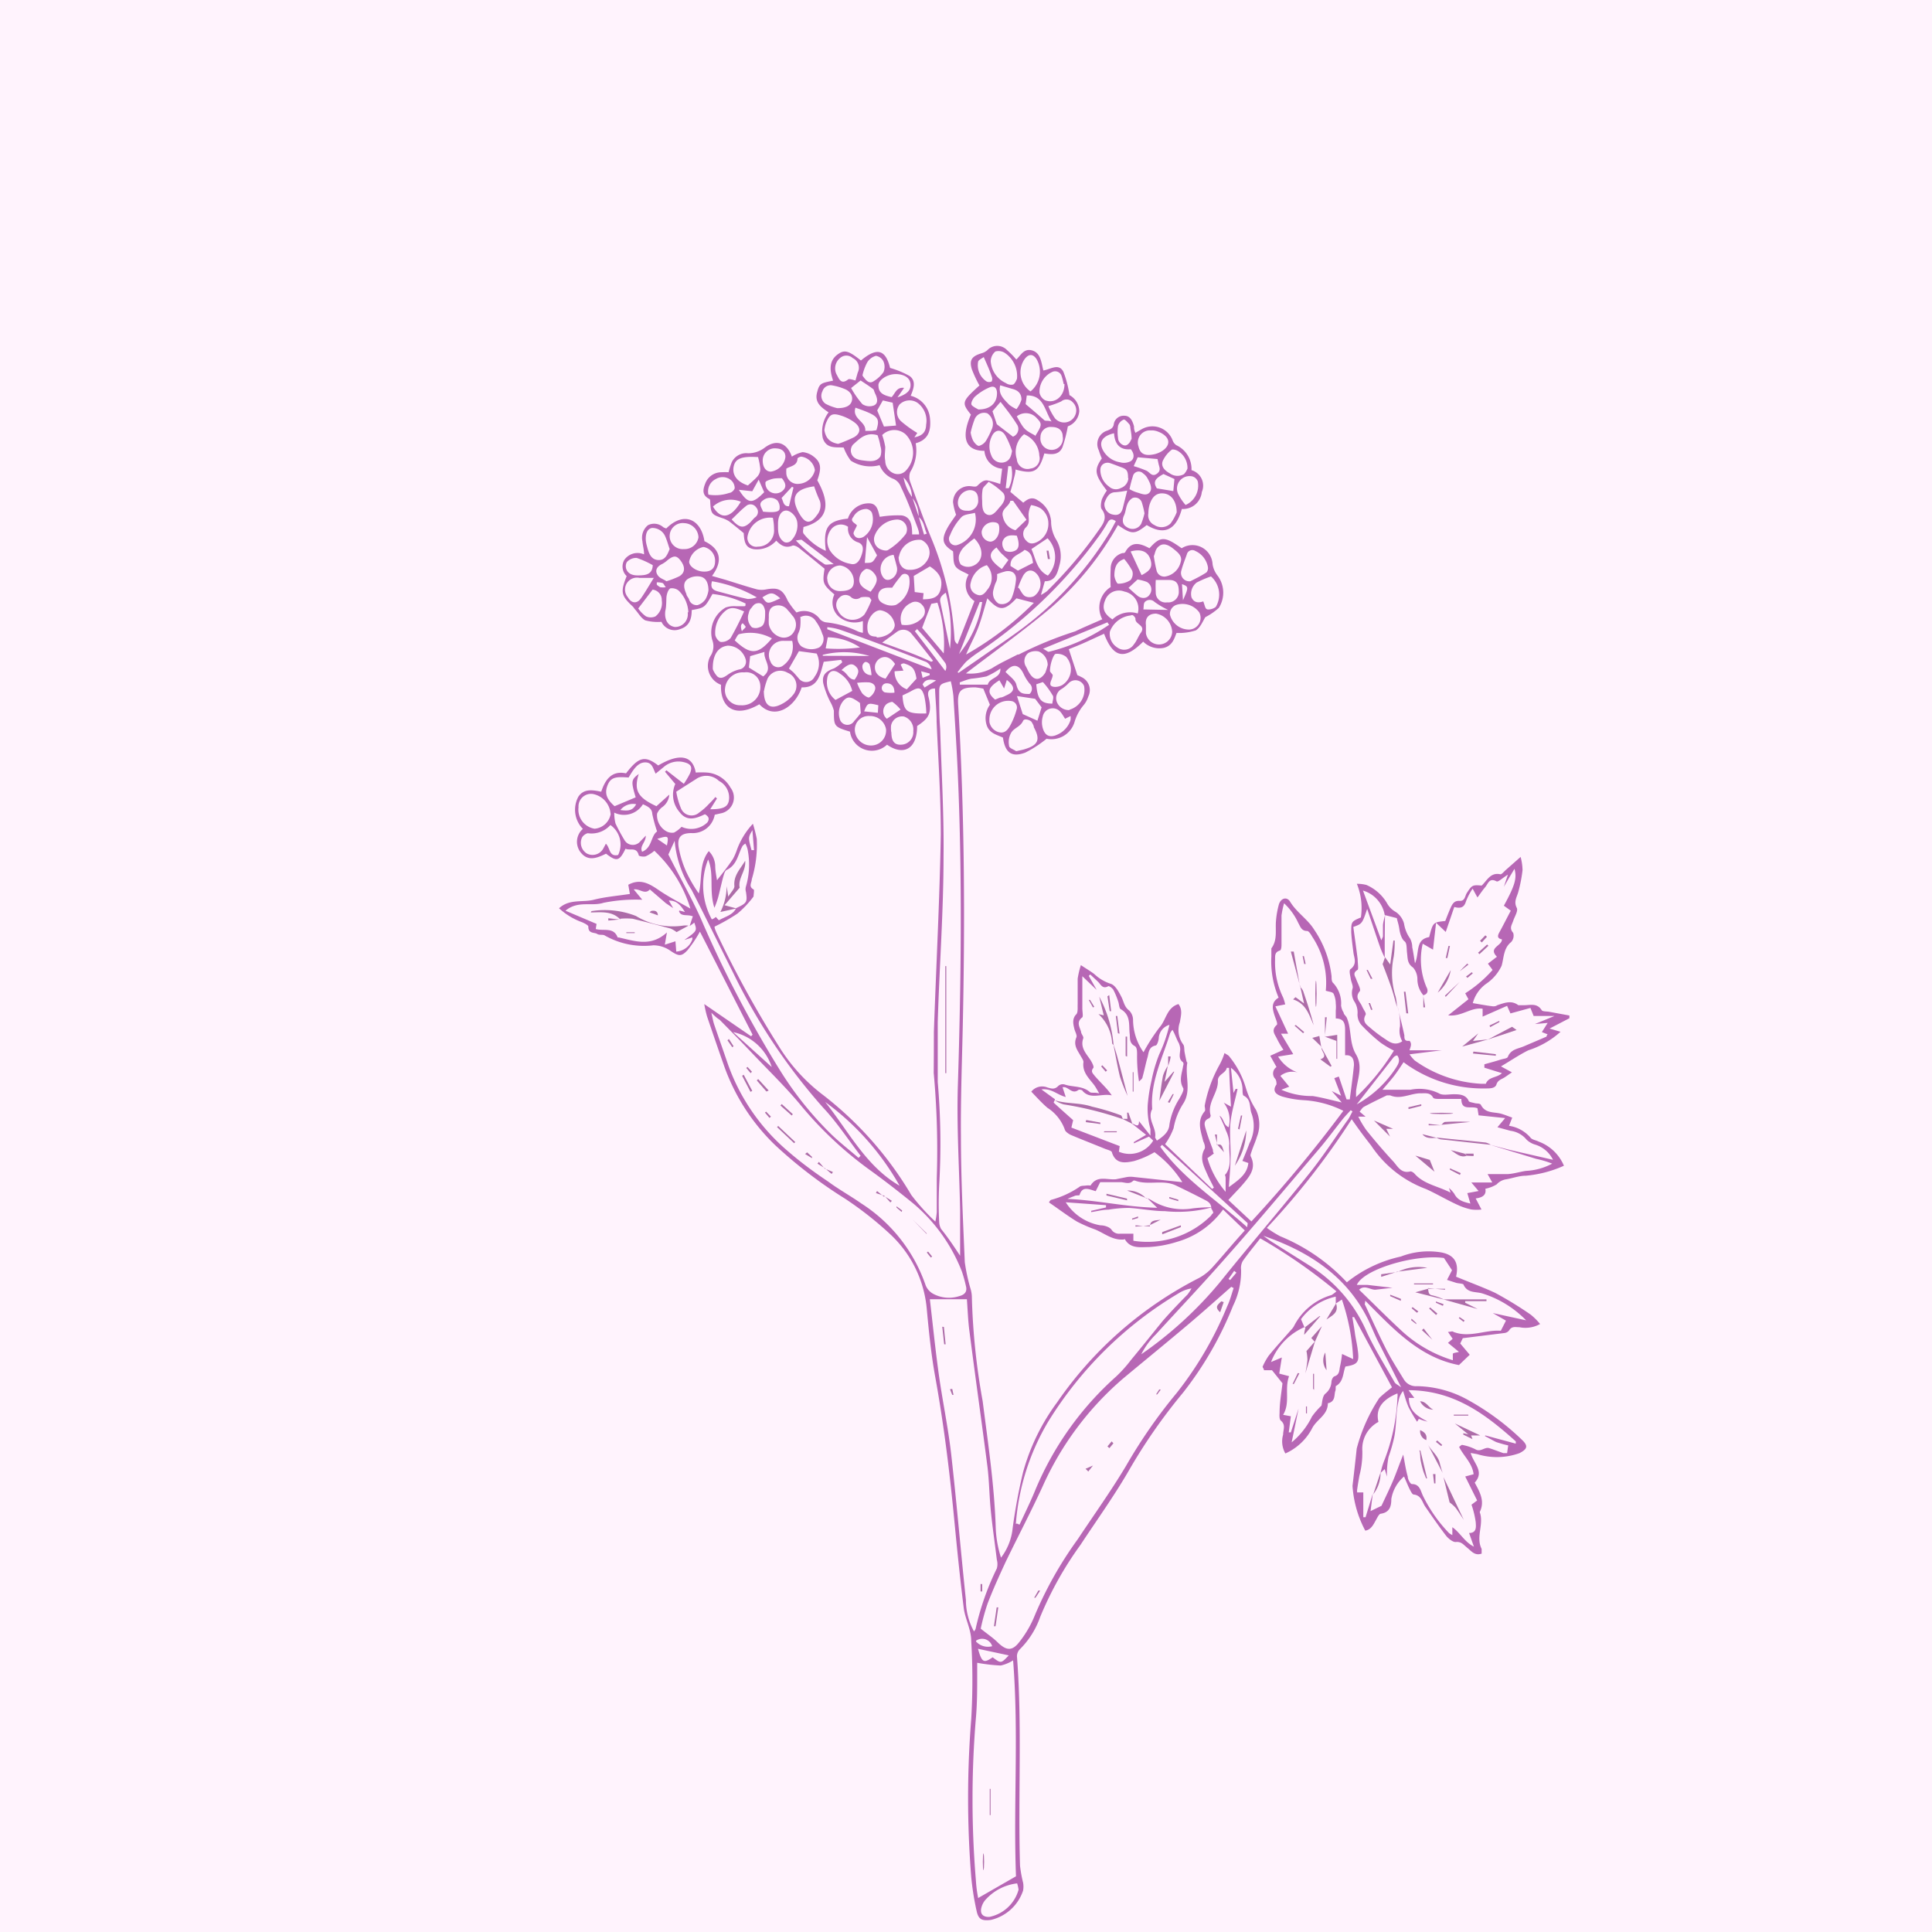 <svg id="Capa_1" data-name="Capa 1" xmlns="http://www.w3.org/2000/svg" width="42.33mm" height="42.33mm" viewBox="0 0 119.99 119.99"><defs><style>.cls-1{fill:#fff3fd;}.cls-2{fill:#b767b5;}.cls-3{fill:#ad6ca8;}</style></defs><rect class="cls-1" width="119.99" height="119.99"/><path class="cls-2" d="M38.85,52.61c-.38.78-.55.82-1.21.31-.52.25-1.1.51-1.56-.06a1.06,1.06,0,0,1,.12-1.48,1.7,1.7,0,0,1-.28-2c.34-.51.87-.42,1.42-.31.25-.75.65-1.33,1.54-1.14.77-1,1.16-1.14,2-.49,1.32-.78,2.14-.63,2.33.44a5.3,5.3,0,0,1,.69,0,1.83,1.83,0,0,1,1.47.94,1,1,0,0,1-.63,1.6l-.35.08a1.38,1.38,0,0,1-1.44,1.14c-.69,0-.91.28-.79.95A6.66,6.66,0,0,0,42.6,54a8.89,8.89,0,0,0,.8,1.39c.22-.87,0-1.84.62-2.63a1.35,1.35,0,0,1,.4.92c0,.3.07.61.11.89.36-.46.71-.89,1-1.34a3.54,3.54,0,0,0,.23-.53,4.76,4.76,0,0,1,1-1.64A8.13,8.13,0,0,1,47,52a7.34,7.34,0,0,1-.31,2.51c0,.21-.22.45.11.63.06,0,0,.34,0,.44a6.14,6.14,0,0,1-1,1.06,12,12,0,0,1-1.42.81c0,.12.07.26.12.38a66.1,66.1,0,0,0,3.84,7,11.08,11.08,0,0,0,2.81,3.1,22,22,0,0,1,5.45,6.19,13.53,13.53,0,0,0,1.49,1.65,4.06,4.06,0,0,0,.09-.59c0-.7,0-1.4,0-2.1a52.81,52.81,0,0,0-.19-6.54Q58,65.25,58,64c.14-4.09.36-8.18.43-12.28,0-2.35-.16-4.7-.26-7,0-.67-.07-1.35-.1-2.06-.33,0-.49.15-.41.5a2.76,2.76,0,0,1,.1.64c0,.53-.18.78-.8,1.19,0,1.46-.87,1.86-1.87,1.16a1.37,1.37,0,0,1-2.3-.81c-1-.3-1-.34-1-1.3a2.21,2.21,0,0,0-.23-.56,5.66,5.66,0,0,1-.43-1.14c-.09-.52.15-.74.67-.93a2.25,2.25,0,0,0,.51-.38l-.07-.15-1.08.12c-.22.76-.32,1.62-1.37,1.59-.4,1.22-1.68,2.07-2.63,1.05-1.59.93-2.44.12-2.38-1.21a1.25,1.25,0,0,1-.61-1.86,1.1,1.1,0,0,0,.06-.94,1.79,1.79,0,0,1,.84-2,1.63,1.63,0,0,1,.63-.08c.16,0,.33,0,.5,0s.05-.07.12-.16a6.35,6.35,0,0,0-2.07-.6c-.48.85-.48.85-1.29,1,0,.51-.12,1-.72,1.18a.9.9,0,0,1-1.16-.45,3,3,0,0,1-1-.09c-.25-.12-.42-.43-.62-.66-.07-.07-.11-.16-.18-.22-.71-.66-.75-.89-.36-1.87a.82.82,0,0,1-.15-1A1,1,0,0,1,40,34.33c0-.3-.08-.55-.1-.81a1,1,0,0,1,.34-1,.85.85,0,0,1,.95.12.77.77,0,0,0,.19.08c1.11-1.1,2.17-.55,2.37.79,1,.48,1.17,1.22.47,2.16l.84.24c.64.2,1.29.41,1.94.59a1.39,1.39,0,0,0,.61,0c.72-.12,1,0,1.31.7a4.73,4.73,0,0,0,.55.74,1.22,1.22,0,0,1,1.46.42.67.67,0,0,0,.36.19,5.92,5.92,0,0,1,2,.57,1.41,1.41,0,0,0,.3.08v-.73a1.5,1.5,0,0,1-1.5-.28,1.16,1.16,0,0,1-.27-1.37c-.72-.63-.75-.7-.61-1.6-.54-.44-1.08-.89-1.63-1.32-.1-.07-.28-.15-.37-.11-.41.17-.7,0-1-.31a1.61,1.61,0,0,1-1.38.53c-.47-.08-.61-.34-.64-1-.35-.29-.63-.52-.92-.74a1.75,1.75,0,0,0-.44-.2c-.64-.22-.68-.27-.72-1,0-.06,0-.16-.07-.19-.47-.24-.38-.61-.22-1a1.07,1.07,0,0,1,1-.65,3.1,3.1,0,0,1,.43,0,4.67,4.67,0,0,1,.2-.63,1,1,0,0,1,1-.55,1.68,1.68,0,0,0,1.06-.36c.72-.53,1.37-.29,1.67.57a2,2,0,0,1,.67-.28,1.3,1.3,0,0,1,.66.26c.48.36.53.72.25,1.49.81,1.44.73,2.48-.86,2.9,0,.12-.06.28,0,.4a3.58,3.58,0,0,0,1.39,1.08c-.18-1.45.11-1.87,1.37-2a1.35,1.35,0,0,1,1.31-.95c.53,0,.57.51.67.84A6.7,6.7,0,0,1,56,31.91c.59.09.65.64.65,1.18l.43,0c0-.19-.07-.35-.12-.49-.31-.82-.61-1.64-1-2.44a.88.88,0,0,0-.45-.51,1.49,1.49,0,0,1-.88-.86,2.25,2.25,0,0,1-1.79-.28,3.16,3.16,0,0,1-.44-.81c-.42-.05-1.07.12-1.3-.59a2,2,0,0,1,.36-1.6c-.44-.3-.87-.59-.72-1.21s.26-.6,1-.76c-.21-.63-.3-1.28.39-1.7.36-.22.63-.12,1.34.45,1-.84,1.53-.68,1.81.46a5.78,5.78,0,0,1,1.21.5c.42.31.26.78.07,1.23a1.59,1.59,0,0,1,1.2,1.42c.07.73-.09,1.31-.89,1.53a2.56,2.56,0,0,1-.34,1.79.87.87,0,0,0,0,.61c.42,1.16.83,2.32,1.3,3.47a19,19,0,0,1,1.45,6.27.43.43,0,0,0,.19.34l1.05-2.68a1.2,1.2,0,0,1-.36-1.64c-.3-.18-.66-.28-.82-.52s-.11-.59-.15-.93c-.65-.41-.75-.72-.35-1.45.16-.29.37-.56.54-.82a3.53,3.53,0,0,1-.19-.78,1,1,0,0,1,1-1c.16,0,.38.07.48,0s.36-.41.67-.35a6.52,6.52,0,0,1,.78.22l.12-.95a1.19,1.19,0,0,1-1.1-1.11c-1.19,0-1.47-.82-.84-2.25-.59-.74-.57-.81.53-1.81a7.73,7.73,0,0,1-.47-1c-.18-.58,0-.82.6-1a.9.9,0,0,0,.36-.19.84.84,0,0,1,1.23,0,5.23,5.23,0,0,1,.57.58c.29-.28.48-.72,1-.56s.55.74.68,1.24c.44-.07.95-.47,1.24.07a6.4,6.4,0,0,1,.38,1.46,1.15,1.15,0,0,1,.61,1,1.09,1.09,0,0,1-.71.94,8.85,8.85,0,0,1-.34,1.31c-.22.49-.69.44-1.12.37-.33,1.13-.63,1.32-1.79,1,0,.23-.08.46-.13.68s-.12.47-.19.71l.8.67c.2-.16.51-.43.91-.14a1.64,1.64,0,0,1,.82,1.3,2.2,2.2,0,0,0,.29,1.09A2,2,0,0,1,65.8,35c-.13.51-.26,1-.91,1l-.24.85a2.34,2.34,0,0,0,.38-.24,27,27,0,0,0,3.28-3.89c.26-.36.46-.73.12-1.19-.1-.12-.05-.41,0-.61a3,3,0,0,1,.31-.55c-.76-1-.8-1.28-.31-2a5,5,0,0,1-.19-.51.87.87,0,0,1,.54-1.22c.19-.08.34-.14.39-.37a.62.62,0,0,1,.66-.55c.37,0,.51.33.6.66,0,.11,0,.23.09.4l.38-.22a1.34,1.34,0,0,1,1.92.67.61.61,0,0,0,.24.32A1.63,1.63,0,0,1,74,29.1a1,1,0,0,1,.64,1.36,1.17,1.17,0,0,1-1.24,1.05c-.38,1.39-1.16,1.62-2.18,1-.75.59-.92.6-1.79,0a19.26,19.26,0,0,1-4.13,5.11c-1.67,1.41-3.47,2.69-5.31,4.1a2.76,2.76,0,0,0,1.62-.32c.5-.32,1.06-.57,1.59-.85l.07,0a23.31,23.31,0,0,1,3.51-1.44c.54-.26,1.1-.49,1.68-.75a1.51,1.51,0,0,1,.52-2,10.2,10.2,0,0,1,0-1.11,1,1,0,0,1,.73-1c.07,0,.16,0,.19-.09.41-.72,1-.47,1.49-.21.68-.76.95-.75,2,0a1.25,1.25,0,0,1,1.92,1,1.53,1.53,0,0,0,.31.7,1.77,1.77,0,0,1,.08,2,3.84,3.84,0,0,1-.84.58c-.15.23-.3.64-.59.82a3.38,3.38,0,0,1-1.2.16c-.13.32-.25.81-.81.93A1.42,1.42,0,0,1,71,39.75c-1.17,1.17-1.86,1-2.43-.49l-1.09.5c-.37.17-.75.32-1.1.46l.53,1.61a1.89,1.89,0,0,1,.23.11.89.89,0,0,1,.45,1.22,1.56,1.56,0,0,1-.27.51,2.88,2.88,0,0,0-.58,1.06A1.5,1.5,0,0,1,65,45.78a7.18,7.18,0,0,1-1.32.86c-.85.32-1.26,0-1.39-.93-.35-.17-.82-.25-1-.74a1.42,1.42,0,0,1,.19-1.3l-.41-1a4.79,4.79,0,0,0-.5-.08c-.9,0-1.12.19-1.06,1.1.4,6.71.43,13.42.28,20.14-.05,2.2-.13,4.41-.11,6.61,0,2.62.13,5.24.24,7.85a11.55,11.55,0,0,0,.35,1.63,1.88,1.88,0,0,1,.09.57,42.11,42.11,0,0,0,.67,6.43c.33,2.59.72,5.18.81,7.8a6.79,6.79,0,0,0,.33,1.92,3.59,3.59,0,0,0,.72-1.81,34.75,34.75,0,0,1,.65-3.5A13.16,13.16,0,0,1,65.65,87a23.81,23.81,0,0,1,8.82-7.73,3.18,3.18,0,0,0,.84-.67c.65-.72,1.26-1.47,2-2.28l-1.35-1.3a5.3,5.3,0,0,1-2.84,2,7.18,7.18,0,0,1-1.77.33c-.52,0-1.13.12-1.48-.47,0,0,0-.05-.06,0-.7.07-1.21-.38-1.79-.62a8.76,8.76,0,0,1-1.13-.49c-.59-.36-1.14-.78-1.74-1.19,0,0,.06-.13.13-.16a5.78,5.78,0,0,0,1.75-.8c.09-.09.28-.07.42-.09s.24,0,.28,0c.4-.65,1-.34,1.57-.39L70,73a1.57,1.57,0,0,1,.43,0l3,.32a6.86,6.86,0,0,0-1.73-1.86,5.62,5.62,0,0,1-1.27.55c-.52.11-1.13.22-1.37-.53,0-.11-.28-.17-.43-.23-.71-.29-1.43-.57-2.14-.87-.14-.07-.33-.2-.36-.33a2.68,2.68,0,0,0-1.08-1.35c-.36-.31-.68-.67-1-1a.86.86,0,0,1,1-.26c.24.07.45.14.67-.09a.42.42,0,0,1,.39-.1c.51.18,1.11.07,1.57.47.1.09.31,0,.59.09-.14-.24-.21-.37-.3-.5-.32-.43-.77-.81-.68-1.45,0-.12-.11-.26-.18-.39-.2-.35-.46-.67-.26-1.14.06-.14-.09-.36-.13-.55s-.17-.59.12-.88c.12-.12.08-.41.09-.62,0-.53,0-1.06,0-1.59a5.31,5.31,0,0,1,.2-.85c.34.23.61.38.85.57a2.68,2.68,0,0,0,1,.59c.28.08.5.49.66.8s.18.63.49.86a.84.84,0,0,1,.24.59,3.54,3.54,0,0,0,.65,2,11.75,11.75,0,0,1,1-1.55c.41-.46.44-1.22,1.17-1.44.28.37.14.76.09,1.12a1.48,1.48,0,0,0,.2,1.38c.09.11.06.32.09.48s.07.36.11.53.07.09.06.13c-.15.83.26,1.72-.24,2.52a4.15,4.15,0,0,0-.61,1.54,4.19,4.19,0,0,1-.53,1l2.92,2.78.11-.08c-.13-.27-.28-.53-.4-.81-.22-.51-.51-1-.18-1.59.06-.11,0-.32-.08-.48-.15-.63-.42-1.26.09-1.86.06-.08,0-.24,0-.35a8.32,8.32,0,0,1,.9-2.5,4,4,0,0,0,.33-.77c.14.1.26.14.31.23a5.55,5.55,0,0,1,1,1.88A5.34,5.34,0,0,0,78,68.82a2.08,2.08,0,0,1,.06,1.69c-.08.28-.21.55-.3.82s-.12.31-.07.41c.34.71-.07,1.21-.48,1.69-.28.33-.59.63-.92,1l1.43,1.33a83.84,83.84,0,0,0,5.71-6.87A6.29,6.29,0,0,0,81,68.23,6,6,0,0,1,79.63,68c-.3-.1-.67-.29-.35-.75,0-.08,0-.27-.1-.37a.48.48,0,0,1,.1-.71l-.39-.7.82-.37a5.86,5.86,0,0,1-.41-.7c-.12-.26-.38-.51,0-.85.07-.07-.08-.39-.14-.58-.13-.41-.24-.81.25-1.11a5.78,5.78,0,0,1-.45-2.56c0-.17,0-.38,0-.5.4-.54.23-1.15.29-1.74a5.51,5.51,0,0,1,.18-1c.13-.39.5-.49.7-.15.41.67,1.09,1.08,1.49,1.73a6.44,6.44,0,0,1,1.08,2.9c0,.14,0,.33.1.41a1.85,1.85,0,0,1,.49,1.4,1.07,1.07,0,0,0,.16.44c0,.11.14.2.19.31.32.72.14,1.55.58,2.29s.09,1.51,0,2.28c0,.09,0,.18,0,.37a14.31,14.31,0,0,0,2.35-2.89,6.4,6.4,0,0,1-.81-.48,10.75,10.75,0,0,1-1.17-1.07,1,1,0,0,1-.28-.71,1.25,1.25,0,0,0-.17-.75A1,1,0,0,1,84,61.3c.06-.16-.08-.4-.11-.61s-.13-.54,0-.61c.41-.32.21-.69.17-1s-.12-.87-.14-1.3c0-.62,0-.65.6-.9a4,4,0,0,0-.25-2.09,2.32,2.32,0,0,1,.59.07,2.76,2.76,0,0,1,1.28,1.13,1.38,1.38,0,0,0,.55.55,1.28,1.28,0,0,1,.51.72,2.16,2.16,0,0,0,.37.92,1.15,1.15,0,0,1,.14.55c.06.28.1.56.17,1,.29-.66,0-1.48.88-1.63.24-.92.24-.92,1-1,.1-.25.2-.52.32-.79s.23-.48.57-.46.33-.3.45-.49c.32-.49.35-.51.92-.46.34-.31.54-.84,1.17-.7.08,0,.22-.17.32-.26l.93-.82a3.4,3.4,0,0,1,.12.82,8.81,8.81,0,0,1-.26,1.34c-.09.34-.3.61-.1,1,.1.19-.13.54-.22.81s-.26.45,0,.75a.59.59,0,0,1-.13.57c-.48.38-.45,1-.59,1.47A2.76,2.76,0,0,1,92.3,61a2.17,2.17,0,0,0-.83,1.2c.41.07.83.15,1.25.2.08,0,.18,0,.27-.07.44-.14.87-.33,1.31,0,.07,0,.23,0,.35,0,.4,0,.81-.15,1.1.31.06.09.31.07.47.1l1.25.23v.17l-1.23.64.68.2a5.45,5.45,0,0,1-2,1.15c-.58.29-1.12.66-1.7,1l.68.37c-.21.14-.35.25-.5.34s-.38.15-.46.41-.44.25-.69.25a8.27,8.27,0,0,1-4.68-1.35c-.12-.07-.23-.16-.4-.28-.2.3-.39.6-.61.88s-.46.55-.7.83c.6,0,1.17,0,1.74,0a2.77,2.77,0,0,1,1.76.22c.23.15.61.06.92.06s.74,0,.93.4c0,.09.24.11.37.15s.35,0,.4.12c.26.5.74.43,1.17.52.26.06.5.17.77.26l-.2.51a2.18,2.18,0,0,1,1.33.73c.1.14.34.16.51.25a2.72,2.72,0,0,1,1.57,1.5,7.29,7.29,0,0,1-2.37.62c-.4,0-.8.15-1.2.22a1,1,0,0,0-.61.32,2.18,2.18,0,0,1-.7.27c.08.41-.21.55-.6.6l.36.69a2.63,2.63,0,0,1-.61,0,3.84,3.84,0,0,1-.83-.27c-.67-.3-1.3-.68-2-1a7,7,0,0,1-3.41-2.7c-.4-.51-.77-1-1.21-1.64a47.19,47.19,0,0,1-5.27,6.75,6.56,6.56,0,0,0,.83.52,11.81,11.81,0,0,1,4.14,2.86A8.1,8.1,0,0,1,87,77.94a4.78,4.78,0,0,1,2.43-.27c.86.13,1.21.62,1,1.52.81.34,1.64.64,2.42,1a23.16,23.16,0,0,1,2.22,1.36,4,4,0,0,1,.58.58,1.87,1.87,0,0,1-1.28.2c-.24,0-.47-.08-.64.19a.42.42,0,0,1-.3.17l-2.58.32-.16.33.59.7-.67.64c-2.46-.47-4.09-2.26-5.82-4,0,.16-.06.23,0,.28.43.92.85,1.85,1.31,2.76.33.64.72,1.25,1.1,1.87a.87.87,0,0,0,.8.4,6.73,6.73,0,0,1,3.25.9,15.76,15.76,0,0,1,3.26,2.42c.43.4.34.59-.14.84a4.15,4.15,0,0,1-2.63.06l-.4-.07c.17.64.88,1.15.25,1.84.31.58.65,1.15.31,1.83.28.75-.26,1.54.12,2.29,0,.07,0,.18,0,.29-.43.15-.64-.16-.89-.36s-.37-.4-.73-.36c-.18,0-.44-.21-.58-.38-.46-.6-.88-1.21-1.31-1.83-.19-.29-.24-.69-.71-.74-.09,0-.18-.2-.25-.33s-.21-.48-.35-.79A2.36,2.36,0,0,0,86.41,93c0,.4-.07.82-.64.91-.13,0-.24.27-.34.44s-.27.57-.64.61A6.85,6.85,0,0,1,84,92.18c.09-.77.18-1.54.26-2.31a10.56,10.56,0,0,1,1.4-3.14c.24-.24.51-.44.79-.67L84.1,81.7l-.11,0c.05.32.11.63.16,1s.14.71.18,1.07c.1.72,0,.88-.77,1-.16.41-.11.92-.57,1.2-.07,0,0,.23-.07.35-.06.27,0,.59-.39.72,0,0-.06,0-.06,0,0,.77-.71,1-1,1.61a3.47,3.47,0,0,1-1.64,1.52A1.51,1.51,0,0,1,79.69,89c0-.31.18-.6-.14-.87-.1-.08-.09-.32-.08-.48,0-.64.12-1.28.18-1.84L79,85h-.5c0-.1-.1-.18-.08-.23a4.09,4.09,0,0,1,.38-.68c.45-.55.92-1.06,1.38-1.59a1,1,0,0,0,.18-.23,3.8,3.8,0,0,1,2.34-1.94A1.91,1.91,0,0,0,83,80.1a33.51,33.51,0,0,0-4.73-3.29c-.38.49-.75.93-1.08,1.4a.86.86,0,0,0-.11.55A4.84,4.84,0,0,1,76.58,81a21.67,21.67,0,0,1-3.11,5.4,34.42,34.42,0,0,0-3.36,4.83c-.92,1.59-2,3.09-3,4.61a21.75,21.75,0,0,0-2.51,4.49,5.26,5.26,0,0,1-1.26,2,.62.62,0,0,0-.18.44c.33,4.34.06,8.68.19,13a7.72,7.72,0,0,0,.19,1.05,1.4,1.4,0,0,1,0,.5,2.77,2.77,0,0,1-2,1.82c-.52.06-.76,0-.88-.53a17,17,0,0,1-.34-2.14,61.67,61.67,0,0,1,0-9.8,41.48,41.48,0,0,0,0-4.86c0-.69-.37-1.36-.46-2-.22-1.75-.4-3.51-.57-5.27-.29-3.06-.66-6.12-1.21-9.15-.25-1.38-.39-2.78-.52-4.18a7.22,7.22,0,0,0-2.33-4.71,21.78,21.78,0,0,0-2.74-2.15A28.56,28.56,0,0,1,48.12,71,12.73,12.73,0,0,1,45,66.18c-.37-1.05-.73-2.1-1.09-3.16a7.2,7.2,0,0,1-.17-.76l2.91,2,.09-.1c-1.1-2.15-2.19-4.3-3.27-6.4a7.69,7.69,0,0,1-.77,1.15c-.4.44-.58.37-1.12,0a1.85,1.85,0,0,0-1-.3A4.92,4.92,0,0,1,37.56,58c-.13-.08-.33,0-.48-.1s-.55,0-.54-.45c0-.09-.23-.2-.38-.27a4.24,4.24,0,0,1-1.44-.87c.65-.6,1.46-.35,2.16-.53s1.46-.24,2.24-.36l-.1-.57c.76-.41,1.32-.06,1.92.35s1.32.78,1.94,1.13a8.16,8.16,0,0,0-2.24-3.59,2.28,2.28,0,0,1-.53.34c-.13.05-.43,0-.44-.06C39.54,52.47,39.11,52.75,38.85,52.61ZM57.05,32a1.75,1.75,0,0,0-.41-1.2,1.77,1.77,0,0,0-.52-1.24,2.89,2.89,0,0,0,.54,1.23l.4,1.2.33,1.11.17-.06C57.4,32.73,57.42,32.31,57.05,32ZM45.72,56.3c.67-.31.7-.37.61-1a.6.6,0,0,1,0-.35,4.84,4.84,0,0,0,.1-2.3,1.48,1.48,0,0,0-.14-.36,1.64,1.64,0,0,0-.16.13c-.3.51-.33,1.19-1,1.51-.12.06-.17.29-.22.45-.11.42-.2.84-.31,1.26a5.35,5.35,0,0,1-.23.64c-.35-1.07,0-2.07-.39-3A4.37,4.37,0,0,0,44.21,57l.13-.06.12-.09c.07.07.17.21.2.2C45.05,56.82,45.51,56.74,45.72,56.3Zm35.35,26a3.89,3.89,0,0,0-2.13,2.19l.67-.28-.16,1,.61.16c-.3.81.09,1.64-.37,2.4l.48.09-.13,1,.13,0,.48-1.48-.43,2.1a4.79,4.79,0,0,0,1.26-1.6,4.64,4.64,0,0,1,.59-.68c.05-.18.05-.59.25-.75a1,1,0,0,0,.37-.71c0-.13.09-.33.19-.36.34-.11.29-.41.35-.64a6.56,6.56,0,0,0,.12-.75l.69.32a13,13,0,0,0-.7-3.7l-.38.25,0-.43a3.63,3.63,0,0,0-2.16,1.4l.21.49Zm-9.87-8a2,2,0,0,1,.26.11,3.69,3.69,0,0,0,2.61.54,9.71,9.71,0,0,1,1.21-.07,8,8,0,0,1-2.93.24c-.75,0-1.49-.16-2.24-.2a8,8,0,0,0-1.28.11c-.36,0-.71.1-1.06.15l0-.08.92-.21,0-.14-2.5-.18A3.18,3.18,0,0,0,68.34,76c.24,0,.57.1.69.27a.56.56,0,0,0,.54.25c.27,0,.53,0,.82,0l0,.44a5.6,5.6,0,0,0,4.84-1.58c0-.06.13-.12.12-.18a.9.9,0,0,0-.12-.24c0-.27-.14-.4-.33-.5-.61-.32-1.24-.63-1.86-.93-.81-.39-1.71,0-2.53-.3a.17.17,0,0,0-.13,0c-.23.24-.49.11-.75.09-.43,0-.86,0-1.3,0l-.28.56c-.42-.12-.82-.34-1,.23,0,.06-.22,0-.34.08a3.56,3.56,0,0,0-.41.17c1.86.08,3.66.51,5.57.55l-.63-.61Zm-29-17.85.34.09c-.24-.37-.48-.72-1-.71l.27.47L41.36,56l-1-.86c-.31.35-.64-.07-1,0l.53.64a10.12,10.12,0,0,0-2.41.19c-.74.24-1.58-.16-2.36.49l1.93.82L37,57.6c.5.14,1.11-.14,1.36.52a.07.07,0,0,0,.06,0c1,.22,2,.61,3-.31l-.13.76.66-.21L42,59a1.14,1.14,0,0,0,1-.76s0-.07,0-.12l-.5.16c.8-.57.8-.57.62-1.08a2.64,2.64,0,0,1-.29.21h0l.2-.6C42.67,56.67,42.29,56.85,42.17,56.49Zm50.05,32.6,1.89.51,0-.14c-1.87-1.68-3.83-3.17-6.66-3.18l.36.48h-.34c0,.84.56,1.14,1.16,1.47a2.84,2.84,0,0,1-.54-.17s-.07.12-.11.18a10.28,10.28,0,0,1-.53-.91c-.14-.32-.23-.66-.34-1a1.31,1.31,0,0,0-.28.62c-.18.74-.12,1.5-.27,2.25a10,10,0,0,1-.35,1.22,5.24,5.24,0,0,0-.1,1.23L86,91.14l-.26.24a5,5,0,0,1,.2-.69,12.1,12.1,0,0,0,.85-4,.79.79,0,0,0,0-.25c-1,.41-1.36,1-1.18,1.77A1.89,1.89,0,0,0,84.61,90a5.56,5.56,0,0,1-.18,1.54c-.05.28-.1.57-.14.86a.67.67,0,0,0,0,.19l.38,0v1.54h.14l.45-1.47-.14,1.09.68-.33c.28-.6.52-1.09.73-1.59s.38-1,.62-1.59c.1.53.17,1,.28,1.36,0,.18.16.47.26.47.5,0,.54.44.69.74A9,9,0,0,0,90,95.12a2.05,2.05,0,0,0,.2.12l0-.49c.49.34.74.9,1.34,1.21l-.3-.85c.49,0,.43-.41.41-.69a5.73,5.73,0,0,0-.26-1.07l.35-.26L91,91.6l.52-.14c-.08-.69-.62-1.13-.9-1.7.09-.06.16-.14.2-.12a3.09,3.09,0,0,1,.81.27c.33.2.57-.16.86-.07s.59.21.88.31c.06,0,.14,0,.23,0l.07-.48a7.07,7.07,0,0,1-.75-.21C92.67,89.34,92.45,89.2,92.22,89.09ZM70.3,69.68c.15,0,.44.34.44-.15l.71.9c0-.25,0-.33,0-.41a4.59,4.59,0,0,1-.17-1.49A10.27,10.27,0,0,1,71.52,67,8.93,8.93,0,0,1,72,65.37a9,9,0,0,0,.63-1.82.92.92,0,0,0-.66.77c0,.18-.1.49-.19.51-.46.09-.43.47-.52.77s-.19.8-.3,1.19c0,.11-.14.19-.22.28a9.89,9.89,0,0,1-.12-1.69c0-.18,0-.45-.16-.52-.33-.19-.27-.47-.3-.76-.06-.54.08-1.16-.55-1.52-.11-.06-.1-.31-.16-.47a4.66,4.66,0,0,0-.3-.73c-.06-.11-.27-.26-.32-.23-.36.2-.46-.11-.64-.28s-.32-.3-.48-.45l-.09.09.49.87-.89-.85v2c0,.19.06.48,0,.55-.39.3-.17.59-.08.89,0,.14.17.3.14.41-.22.61.23,1,.48,1.41.08.14.2.37.14.44-.19.23,0,.36.09.49.24.28.5.53.74.8a4.47,4.47,0,0,1,.32.41c-.64-.14-1.31.28-1.81-.27,0-.06-.21-.11-.26-.07-.36.28-.58-.12-.86-.17,0,0-.08,0-.13,0l.2.61c-.53-.13-.88-.55-1.51-.47l.84.61c0,.07-.1.19-.07.22.4.37.82.74,1.2,1.08l-.11.46,3,1.15-.05.35a1.71,1.71,0,0,0,2.13-.69l-.26-.25-.94.42,0-.08.76-.45Zm19.69,4a1.86,1.86,0,0,1,.33.36c.22.43.6.51,1,.61L91.13,74l.7-.13-.45-.53h1.3l-.29-.52c.44,0,.81,0,1.18,0s.8-.14,1.2-.2a3.83,3.83,0,0,0,1.63-.45,6.11,6.11,0,0,0-1-.3L92.55,71c.47.12.93.25,1.4.36l2.5.57a1.81,1.81,0,0,0-1.1-.94,1.3,1.3,0,0,1-.54-.31,1.55,1.55,0,0,0-1-.55L93,69.91l.48-.57-1.65-.17-.07-.44c-.41-.17-1,.19-1-.58H89.39c-.14,0-.35,0-.39-.09-.19-.33-.49-.25-.77-.26-.63,0-1.24.41-1.89.13,0,0-.15,0-.21,0-.48.23-.95.46-1.42.71-.11.06-.18.2-.27.3l.37.31h-.45a5.82,5.82,0,0,0,.5.84q.8,1,1.65,1.92c.29.31.5.8,1.09.64.07,0,.19.07.25.14.58.66,1.45.77,2.24,1.18Zm2.72,7.77,2.07.45a6.47,6.47,0,0,0-2.69-1.66c-.41-.14-.93,0-1.19-.54,0-.09-.31-.08-.47-.13l-.56-.18.31-.6-.5-.76c-1.79-.25-5,.7-5.41,1.67.22,0,.44,0,.65,0l1.56.18L85.41,80c-.33,0-.66-.32-1,0,.9.87,1.77,1.75,2.67,2.58a8.23,8.23,0,0,0,3.15,1.8c0-.17,0-.32,0-.39s.22-.08.38-.13l-.68-.56.29-.25-.29-.43c.17,0,.27-.07.34,0,1,.39,2-.15,2.94-.07l.32-.63ZM86,59.38c-.1-.21-.2-.42-.28-.64-.27-.77-.52-1.54-.81-2.39-.31.92-.31.92-.86,1.12.09.67.19,1.35.27,2,0,.23.06.6,0,.66-.35.21-.15.4-.08.61s.3.61.21.72c-.33.4,0,.62.13.91s.29.45.23.56c-.2.37,0,.57.23.75a8.65,8.65,0,0,0,1,.76c.31.22.64.41,1.05.13a1.29,1.29,0,0,1-.14-.92,4.16,4.16,0,0,0-.16-1.28c.14.61.3,1.22.43,1.83,0,.21,0,.38.32.34.17.19.06.38,0,.59h2l-2,.25a2.55,2.55,0,0,0,.32.38A7.8,7.8,0,0,0,92,67.21c.1,0,.26,0,.28,0,.17-.45.69-.36,1-.66l-1.09-.34V66c.31-.09.63-.17.94-.27s.47-.08.52-.2c.19-.47.63-.49,1-.65s.94-.4,1.4-.6c0,0,0-.08.07-.14L95.76,64l.36-.57-.79.07L96.54,63H95.25l-.2-.5-1.24.34-.21-.47-1.52.67,0-.49c-.73-.11-1.3.51-2.14.41l1.26-1L91,61.59a8,8,0,0,0,1.7-1.45l-.29-.39.56-.43c-.57-.57.32-.67.31-1.08-.31-.06-.28-.23-.14-.47.24-.44.46-.88.69-1.31l-.43-.31c.69-1.26.82-1.71.66-2.29-.23.38-.45.75-.66,1.12l.25-.76c-.32.2-.6.47-.7.42-.46-.25-.53.15-.71.36s-.3.4-.48.64l-.3-.55a3.94,3.94,0,0,0-.42.81c-.12.4-.38.42-.72.33l-.53,1.55-.6-.57L89,58.88l-.64-.37a4.38,4.38,0,0,0,.23,2.69c.1.17.13.43-.19.51h0a1.53,1.53,0,0,1-.37-1,1.12,1.12,0,0,0-.27-.72c-.36-.24-.33-.56-.37-.88s0-.63-.16-.75-.28-.46-.32-.75-.12-.5-.16-.69L86,56.73a1.92,1.92,0,0,0-1.35-1.52l1.14,3.09c.07-.17.1-.21.1-.26,0-.21,0-.43,0-.64s.09-.46.13-.69C86,57.6,86,58.49,86,59.38ZM80.6,66.51a1.18,1.18,0,0,0-1.08.21l.55.67-.49.19a4.65,4.65,0,0,0,1.94.39c.58.09,1.15.25,1.81.4l-.62-.71.58.29-.42-1.09.28-.1.48,1.42h.2c.09-.71.19-1.42.26-2.13,0-.37-.11-.65-.55-.61,0-.56,0-1.07,0-1.57s-.13-.7-.58-.72c0-.2,0-.34,0-.49a2.06,2.06,0,0,0,0-.43,1.49,1.49,0,0,0-.14-.62c-.07-.11-.31-.12-.48-.18a5.15,5.15,0,0,0-.84-3.35c-.08-.14-.21-.36-.32-.36-.36,0-.42-.28-.55-.5A3.88,3.88,0,0,0,79.75,56a5.22,5.22,0,0,0-.16.76c0,.58,0,1.16,0,1.74,0,.16,0,.42-.12.44-.33.11-.27.36-.28.59a4.93,4.93,0,0,0,.5,2.32,3.17,3.17,0,0,1,.13.43l-.61.12L80,64.1l-.44,0,.76,1.27-.94.15A2.36,2.36,0,0,0,80.6,66.51Zm-4,13.38-.13-.07c-.85.75-1.7,1.51-2.56,2.24-1.37,1.16-2.76,2.29-4.14,3.44a19.09,19.09,0,0,0-5,6.68c-.73,1.59-1.54,3.13-2.3,4.7-.4.86-.79,1.72-1.13,2.6a13.6,13.6,0,0,0-.43,1.57c.43.35.77.57,1.05.85.55.53.91.56,1.37-.05a6.64,6.64,0,0,0,.94-1.63,23.68,23.68,0,0,1,2.67-4.73c1-1.51,2.07-3,3-4.56a32.4,32.4,0,0,1,3.15-4.53A22.3,22.3,0,0,0,76.23,81C76.39,80.67,76.49,80.27,76.62,79.89ZM44.18,62.8c.08.35.11.53.17.71.27.8.56,1.6.83,2.4a12.6,12.6,0,0,0,3.62,5.37c.83.73,1.73,1.4,2.63,2,.66.49,1.39.89,2.06,1.36a9.83,9.83,0,0,1,4,5.09,1.05,1.05,0,0,0,.46.52,2.07,2.07,0,0,0,1.62.15c.32-.08.52-.26.42-.63a8.5,8.5,0,0,0-.25-.9,10.52,10.52,0,0,0-3-4.21c-.92-.75-1.86-1.48-2.82-2.17a23.06,23.06,0,0,1-4.23-4c-.91-1.09-1.94-2.09-2.93-3.13-.68-.72-1.37-1.42-2.07-2.13C44.58,63.17,44.44,63.05,44.18,62.8Zm16.31,38.42a.63.63,0,0,0,.1-.15,16.8,16.8,0,0,1,1.32-3.76,1,1,0,0,0,0-.54c-.12-1-.27-2-.37-3s-.1-1.84-.21-2.76c-.36-2.8-.76-5.61-1.12-8.42-.09-.66-.11-1.34-.16-2H57.75c.18,1.54.34,3.12.56,4.7s.57,3.24.76,4.88c.34,3,.6,6.07.92,9.1A4.06,4.06,0,0,0,60.49,101.22Zm-.86-23.33c0-1,0-1.91,0-2.8-.05-2.6-.22-5.19-.14-7.78.2-6.42.28-12.85,0-19.27-.07-1.64-.18-3.29-.28-4.93a7.08,7.08,0,0,0-.16-.9c-.66.16-.72.19-.72.7,0,.75,0,1.5.06,2.25.08,2.64.24,5.28.21,7.92,0,3.44-.26,6.88-.36,10.32,0,1.23,0,2.47,0,3.7a44,44,0,0,1,.09,6.39,22.64,22.64,0,0,0,0,2.33,1,1,0,0,0,.12.41C58.87,76.75,59.22,77.27,59.63,77.89Zm1.06,25.28v.75c0,.89,0,1.79-.08,2.68a60.71,60.71,0,0,0,0,10.09,8.06,8.06,0,0,0,.14,1.09l2.35-1.35c-.17-4.41.18-8.9-.18-13.41a2.39,2.39,0,0,1-.77.32A10.87,10.87,0,0,1,60.69,103.17Zm2.46-8.65.17.07c.34-.73.7-1.46,1-2.2a19.49,19.49,0,0,1,5-7,8.2,8.2,0,0,0,.9-1c.68-.82,1.34-1.65,2-2.46.49-.56,1-1.09,1.54-1.64a3.37,3.37,0,0,0,.24-.37,2.11,2.11,0,0,0-.78.29,23.82,23.82,0,0,0-8.13,8,14.57,14.57,0,0,0-2,6.34ZM41.57,49.25a1.06,1.06,0,0,1-.47.8,1,1,0,0,0-.29.38,1.14,1.14,0,0,0,.56,1.09.73.73,0,0,0,.49.09,1.9,1.9,0,0,0,.47-.36,1.44,1.44,0,0,0,1.6-.27c.14-.2.11-.36-.15-.51-.53.25-1.11.49-1.58-.14a1.64,1.64,0,0,1-.26-1.74l-.64-.76.09-.09,1.08.84a5.24,5.24,0,0,0,.37-.62c.19-.43.08-.62-.39-.73a1.39,1.39,0,0,0-1.22.3l-.51.42c-.17-.33-.21-.72-.68-.7s-.75.53-1,.94c-.83-.07-1.12,0-1.31.49s-.06.85.44,1.29l1.31-.55c-.3-1-.28-1.1.19-1.45-.31,1-.08,1.46,1.1,2ZM53.32,71.81l.13-.13c-.77-1-1.48-2.09-2.34-3a36.76,36.76,0,0,1-5.55-8.31c-.87-1.73-1.72-3.47-2.6-5.19a6.67,6.67,0,0,1-1.06-3.06l-.39.85c.65,1.3,1.39,2.59,2,3.94a71.48,71.48,0,0,0,5,9.57,21.23,21.23,0,0,0,3.09,3.84C52.12,70.83,52.74,71.31,53.32,71.81ZM84,68.93l-.11-.08c-.17.19-.35.37-.51.57-.48.6-.94,1.23-1.44,1.82C80,73.51,78.1,75.79,76.14,78c-1.42,1.62-2.9,3.18-4.35,4.77a4.62,4.62,0,0,0-.91,1.24,24.2,24.2,0,0,0,4.89-4.48c1.82-2.27,3.72-4.47,5.53-6.73.85-1.06,1.59-2.2,2.37-3.3C83.8,69.35,83.88,69.13,84,68.93ZM72.82,63.86a.7.7,0,0,0-.16.25c-.47,1.53-1.23,3-1.1,4.67-.34.63.29,1.16.18,1.77,0,0,.07.12.11.19.42-.27.75-.55.78-1a4.22,4.22,0,0,1,.62-1.61c.11-.21.31-.53.23-.66-.28-.49-.06-.93,0-1.38a.25.25,0,0,0,0-.21c-.3-.21-.2-.5-.18-.79a1,1,0,0,0-.09-.41C73.07,64.44,73,64.18,72.82,63.86Zm3.63,4.77-.12-2.41h-.14c-.07.36-.59.4-.55.84,0,.75-.68,1.33-.45,2.12a.22.22,0,0,1-.09.17c-.42.16-.27.47-.2.73.12.42.28.82.43,1.23,0,.07,0,.14.06.23l-.4.29a5.58,5.58,0,0,0,1.13,2.09c0-.38,0-.61,0-.83s-.09-.22,0-.26c.44-.59.17-1.27.23-1.9a2,2,0,0,0-.21-.81c-.11-.32-.26-.62-.4-.93.28.18.23.57.57.72A1.78,1.78,0,0,0,76,68.38Zm-17-27,.08.06,1.45-1c.77-.54,1.56-1.06,2.32-1.62A21.34,21.34,0,0,0,68.9,33c.14-.24.27-.49.4-.73-.27-.19-.4-.11-.52.1a8.83,8.83,0,0,1-.59.91,29.55,29.55,0,0,1-7.39,7.11A6.92,6.92,0,0,0,60,41,7.91,7.91,0,0,0,59.48,41.64Zm17.29,25.9.12,0c-.15.69-.35,1.36-.43,2s0,1.4,0,2.1-.07,1.35-.11,2c.57-.43,1.14-.78,1.21-1.5L77.16,72c.16-.38.31-.74.44-1.1a2.3,2.3,0,0,0,.14-1.82c-.16-.38,0-.87-.49-1.13-.07,0-.08-.23-.08-.34a1.69,1.69,0,0,0-.72-1.39l.16,1.56ZM44.11,50.16c.76,0,1.09-.12,1.16-.55a1.16,1.16,0,0,0-.62-1.21,1.12,1.12,0,0,0-1.35-.16L42,49.07a4.52,4.52,0,0,0,.28,1,.71.71,0,0,0,1.15.29,3.74,3.74,0,0,0,.6-.53,5.49,5.49,0,0,0,.4-.43l.1.09Zm20.1-12.82-1.08-.28c-.77.81-1.08.8-1.81,0-.19.61-.34,1.22-.56,1.8S60.23,40,60,40.55A19.41,19.41,0,0,0,64.21,37.34ZM78.46,76.65c.21.15.41.31.63.44l2.21,1.39a9.08,9.08,0,0,1,3.56,4.09c.5,1.1,1.15,2.12,1.75,3.17.06.11.21.17.41.32-.54-1.06-1-2-1.46-2.9-.2-.41-.37-.84-.57-1.26C83.65,79.15,81.28,77.62,78.46,76.65ZM39.93,49.85a1.38,1.38,0,0,1-1.78.52,2.53,2.53,0,0,0,.08.68,11.1,11.1,0,0,0,.54,1,.6.6,0,0,0,1,.1l.34-.35c0,.42-.4.64-.23,1,.63-.25.54-1,.93-1.26a9.55,9.55,0,0,1-.3-1.09C40.5,50.14,40.28,50,39.93,49.85ZM54.79,26.92a4.22,4.22,0,0,1,.19.74c0,.28-.06.57,0,.86a.84.84,0,0,0,.47.75.68.68,0,0,0,.8-.13,1.62,1.62,0,0,0,0-2.26A1.06,1.06,0,0,0,54.79,26.92ZM51.25,68.34c1.45,1.81,2.53,4,4.62,5.2A16.44,16.44,0,0,0,51.25,68.34Zm1.42-35.72a.76.76,0,0,0-1.06.17,1.17,1.17,0,0,0-.07,1.29,1.9,1.9,0,0,0,1.29.84c.36.1.56-.2.67-.52s.18-.66-.19-.81A.89.89,0,0,1,52.67,32.62ZM46,43.7a1.13,1.13,0,0,0,1.22-1.21.87.87,0,0,0-1-.83,1.1,1.1,0,0,0-1.19,1A.93.93,0,0,0,46,43.7Zm1.44-.89c0,.87.37,1.16,1,.87A2.21,2.21,0,0,0,49.3,43a.87.87,0,0,0-.39-1.32.88.88,0,0,0-1.24.37A4,4,0,0,0,47.45,42.81Zm-9.52,7.63a1.35,1.35,0,0,0-1.11-1.23.78.78,0,0,0-.88.83,1.2,1.2,0,0,0,1,1.33A1.11,1.11,0,0,0,37.93,50.44ZM70.17,38.13a1.56,1.56,0,0,0-1.24,1,1,1,0,0,0,.49,1,.71.71,0,0,0,1-.21c.18-.21.27-.5.44-.73.32-.46-.38-.51-.34-.86,0-.06-.08-.16-.15-.21S70.21,38.14,70.17,38.13Zm-25.9,3.33a1.41,1.41,0,0,0,.28.45c.21.18.43.05.64-.1a2.09,2.09,0,0,1,.71-.33.49.49,0,0,0,.41-.63A1.17,1.17,0,0,0,45.2,40C44.61,40.07,44.25,40.55,44.27,41.46Zm11.39-9.29a1.55,1.55,0,0,0-1.34,1,.68.68,0,0,0,.25.78c.16.11.47.19.58.11a4.1,4.1,0,0,0,1.11-1A.61.61,0,0,0,55.66,32.17Zm17.42-.45c0-.68-.33-1.11-.78-1.17s-.73.17-.9.68a2.1,2.1,0,0,0-.08.56.66.66,0,0,0,.38.72.8.8,0,0,0,1-.1A3,3,0,0,0,73.08,31.72ZM37.91,51.14a1.57,1.57,0,0,1-1.39.51c-.11,0-.31.14-.37.26a.78.78,0,0,0,.3,1,.76.76,0,0,0,1-.28c.06-.1.11-.21.18-.33.28.26.18.83.76.7A1.48,1.48,0,0,0,37.91,51.14Zm25.26,65.73a3.13,3.13,0,0,0-2,1.06,1.16,1.16,0,0,0-.2.38c-.14.43.06.67.49.64a2.37,2.37,0,0,0,1.8-1.69A2.33,2.33,0,0,0,63.17,116.87ZM54,44.37a.85.85,0,0,0-.91.83,1,1,0,0,0,1,1,.93.93,0,0,0,.94-1A1,1,0,0,0,54,44.37Zm2.79-17.31c.56-.1.72-.39.73-.79A1.38,1.38,0,0,0,57,24.93a.88.88,0,0,0-1.13.09.77.77,0,0,0,.1,1.05,7.37,7.37,0,0,0,1,.72Zm-4.74.41a8.84,8.84,0,0,0,1-.42c.42-.25.43-.62,0-.93a2.87,2.87,0,0,0-.76-.39c-.6-.2-.76-.12-1,.47a2,2,0,0,0-.09.42C51.29,27.12,51.54,27.38,52.07,27.47Zm3.76,7c0,.5.26.84.7.82a1.23,1.23,0,0,0,1.12-.66.86.86,0,0,0-.42-1.2A1.27,1.27,0,0,0,55.83,34.48ZM75.21,35.7a6.61,6.61,0,0,0-.89.38A.89.89,0,0,0,74,37c.15.33.42.36.73.25,0,0,.07,0,0,0,.09.22.11.42.21.48s.41,0,.57-.14A1.5,1.5,0,0,0,75.21,35.7ZM47.75,38.25a3.09,3.09,0,0,0,0,.43,1.05,1.05,0,0,0,.76.8.71.71,0,0,0,.8-.35.82.82,0,0,0-.1-1c-.09-.11-.18-.23-.28-.33a.73.73,0,0,0-.84-.26C47.75,37.66,47.74,38,47.75,38.25Zm-5-.32a2,2,0,0,0-.6-1.35.68.68,0,0,0-.51-.14c-.13.06-.21.3-.24.47s0,.62-.08.93c-.07.54.16.94.6,1A.79.79,0,0,0,42.71,37.93Zm7.85-7.83c-1.23.16-1.51.67-1,1.62l.07.12c.36.6.67.61,1.07.05a.94.94,0,0,0,.18-.88C50.78,30.71,50.67,30.42,50.56,30.1ZM70.66,38a1.08,1.08,0,0,0-.83-1.36.91.91,0,0,0-1.19.53c-.21.5-.08.85.45,1.2A1.58,1.58,0,0,1,70.66,38Zm2.14,1.14a1.21,1.21,0,0,0-1-1.13c-.45,0-.69.25-.63.72,0,.17,0,.33,0,.5a.82.82,0,0,0,1.63-.09ZM61.45,44.51a2,2,0,0,0,0,.23.8.8,0,0,0,.61.64c.37.08.55-.19.68-.42a4.54,4.54,0,0,0,.4-1,.4.4,0,0,0-.28-.51A1.17,1.17,0,0,0,61.45,44.51Zm-4.13-7.39c.72,0,1-.18,1.11-.67s0-.94-.68-1.37l-1,.59.06,1,.55.07Zm7.79-4.74a1.14,1.14,0,0,0-.5-.92,1.74,1.74,0,0,0-.57-.19,1.41,1.41,0,0,0-.16.58c0,.32.1.57-.2.84a.57.57,0,0,0,.06.79c.21.25.48.19.73.05A1.25,1.25,0,0,0,65.11,32.38ZM49,41.42c.12.11.22.18.3.26l.29.33a.58.58,0,0,0,1-.08,1.38,1.38,0,0,0,.13-1.44l-1.1-.15Zm.71-3.17a3.41,3.41,0,0,1,0,.46,1.3,1.3,0,0,1-.11.48.7.7,0,0,0,.17.85,1.15,1.15,0,0,0,1.11.07.65.65,0,0,0,.19-.84,2.66,2.66,0,0,0-.39-.77A.72.72,0,0,0,49.67,38.25Zm8.13-.85-.57,1.49,1.34,1.59a8,8,0,0,0-.39-3.15Zm5.3,9.15c.25-.06.39-.08.53-.13.82-.25.95-.6.54-1.35,0-.1-.08-.23-.14-.33s-.44-.26-.53-.07c-.16.37-.57.44-.74.74a1.17,1.17,0,0,0-.13.8C62.66,46.37,63,46.46,63.1,46.55ZM54.5,26.93c-.73-.22-1.12.23-1.52.58a.57.57,0,0,0-.13.46c.08.41.44.49.77.53s.81.13,1.06-.26a1,1,0,0,0,0-.63A3.59,3.59,0,0,0,54.5,26.93Zm17.16,7.51a8.39,8.39,0,0,0,.17.89.49.49,0,0,0,.62.36,1.19,1.19,0,0,0,.88-.89c.12-.38-.2-.61-.46-.82s-.58-.38-.86-.18S71.75,34.26,71.66,34.44Zm-8.5-11a1.73,1.73,0,0,0-.75-1.62.72.72,0,0,0-.59-.09.82.82,0,0,0-.29.6,1.61,1.61,0,0,0,.94,1.36.56.56,0,0,0,.46.09C63.07,23.69,63.13,23.48,63.16,23.43ZM57.84,41l.11-.06c-.46-.58-.91-1.17-1.39-1.74a.66.66,0,0,0-.84-.07l-.93.68c.54.19,1,.36,1.52.55S57.33,40.76,57.84,41Zm-3.71-3.82L54,37a1.39,1.39,0,0,0-.54,0,.47.47,0,0,1-.59,0,.51.51,0,0,0-.72,0,.62.62,0,0,0-.12.8,1,1,0,0,0,1.66.26A5.1,5.1,0,0,0,54.13,37.15ZM73.81,39a.73.73,0,0,0,.67-1.07,1.29,1.29,0,0,0-1.4-.47.6.6,0,0,0-.42.61A1.22,1.22,0,0,0,73.81,39Zm-27.6-1.13c-.39-.15-.72-.32-1.08-.09a1.74,1.74,0,0,0-.71,1.51c0,.19.21.46.35.48a.76.76,0,0,0,.61-.25A18.1,18.1,0,0,0,46.21,37.88Zm17.39-11a1.43,1.43,0,0,0-.45,1.54A.66.66,0,0,0,64,29a.63.63,0,0,0,.55-.79A1.51,1.51,0,0,0,63.6,26.87ZM42.45,34a.87.87,0,0,0,.93-.73.92.92,0,0,0-.89-.88.81.81,0,1,0,0,1.61Zm4.64-5.71c-1.06-.07-1.44.1-1.53.62s.25.93.89,1.14c.21-.2.43-.37.61-.58a.73.73,0,0,0,.16-.43A3.81,3.81,0,0,0,47.09,28.33ZM72.17,71l-.11.12c1.43,2,3.55,3.34,5.4,5,0-.15.06-.25,0-.28ZM55.41,36.4h-.24c-.31,0-.6.13-.63.48s.26.5.55.59a1,1,0,0,0,.55,0,1.63,1.63,0,0,0,.83-1.69.28.28,0,0,0-.5-.13A9.27,9.27,0,0,0,55.41,36.4Zm11,7.58a1.28,1.28,0,0,0,.92-1.47.58.58,0,0,0-.94-.2,2.54,2.54,0,0,1-.44.37.66.66,0,0,0-.32.8A.8.8,0,0,0,66.44,44ZM48,32.06a1.41,1.41,0,0,0-1.58,1.2.55.55,0,0,0,.65.59,1,1,0,0,0,1-1.11C48.07,32.53,48.05,32.31,48,32.06ZM73.93,36c.29-.15.67-.33,1-.55a.41.41,0,0,0,.09-.33,1.36,1.36,0,0,0-.78-1,.35.35,0,0,0-.53.21c-.11.32-.24.63-.34,1A.52.52,0,0,0,73.93,36Zm-12-.39c0,.16,0,.3-.07.44s-.12.31-.16.48a.76.76,0,0,0,.33.86.66.66,0,0,0,.82-.4,3.94,3.94,0,0,0,.24-1c.07-.43-.19-.68-.62-.61A4.48,4.48,0,0,0,61.92,35.56Zm4.22,8.93c-.1-.15-.17-.28-.26-.39a.63.63,0,0,0-1.13.26,1.28,1.28,0,0,0,0,.7c.14.51.47.63.94.4a1.47,1.47,0,0,0,.79-.9,1.29,1.29,0,0,0,0-.24Zm-11.7-5.05c.58,0,1.13-.39,1.12-.79a1.06,1.06,0,0,0-.9-.9c-.39,0-.79.51-.8,1S54,39.43,54.44,39.44ZM71.61,26.63h-.22a.75.75,0,0,0-.68,1c.1.45.38.6.94.49a1.38,1.38,0,0,0,.27-.08c.43-.17.69-.48.63-.77s-.41-.5-.73-.6A1.52,1.52,0,0,0,71.61,26.63ZM60.55,31.75c-.28.08-.66.08-.84.27A3.52,3.52,0,0,0,59,33.15a.4.4,0,0,0,.45.6A1.66,1.66,0,0,0,60.55,31.75Zm4.83,10.07c0,.21-.19.44-.14.61s.47.18.76,0a1.16,1.16,0,0,0,.21-1.74.9.9,0,0,0-.64-.18c-.09,0-.2.27-.25.43a2.25,2.25,0,0,0-.11.63C65.21,41.63,65.33,41.73,65.38,41.82Zm-14-3,0,.16,6.48,2.49a.71.71,0,0,0-.34-.46c-1.78-.69-3.56-1.38-5.35-2A3.65,3.65,0,0,0,51.33,38.85ZM41.59,34c-.1-.29-.17-.56-.29-.82a.87.87,0,0,0-.82-.49c-.27.06-.4.34-.37.78a2,2,0,0,0,.07.35c.1.38.22.82.67.86S41.44,34.37,41.59,34ZM64,24.21a1.57,1.57,0,0,0,.38-2c-.22-.34-.49-.35-.75,0A1.44,1.44,0,0,0,64,24.21Zm6.06,5.39c0-.42-.06-.55-.39-.67s-.49-.19-.74-.27-.61.06-.59.46a1.27,1.27,0,0,0,.54,1,.63.63,0,0,0,.73.09A.7.7,0,0,0,70.08,29.6Zm-5,6.07a1.69,1.69,0,0,0,0-2.34l-1,.67C64.34,34.63,64.39,35.35,65.13,35.67Zm1-11.92a4.17,4.17,0,0,0-.13-.5.42.42,0,0,0-.6-.24,1.35,1.35,0,0,0-.77,1.28.69.69,0,0,0,.35.47C65.54,25,66.12,24.49,66.11,23.75ZM44,36.57c0-.42-.13-.79-.51-.86a1.09,1.09,0,0,0-.79.16c-.31.23-.22.59-.07.92,0,.1.11.21.16.32a.49.49,0,0,0,.54.37.94.94,0,0,0,.49-.37A1.63,1.63,0,0,0,44,36.57ZM48.84,29a2,2,0,0,0,0,.36.7.7,0,0,0,.77.59,1.09,1.09,0,0,0,1-.85,1,1,0,0,0-.84-.84c-.08,0-.23.07-.24.12C49.52,28.82,49.12,28.84,48.84,29Zm20.35-2.19c-.75.17-1,.58-.63,1.15a1.47,1.47,0,0,0,1,.65.9.9,0,0,0,.67-.07c.23-.16.23-.46,0-.74C69.61,27.86,69.24,27.55,69.19,26.82Zm-7.78,3c-.17.21-.34.32-.38.47A2.88,2.88,0,0,0,61,31c0,.34,0,.76.34.87s.57-.28.79-.52.38-.57.17-.84A4.6,4.6,0,0,0,61.41,29.83ZM52,25.25c.6,0,.88-.2.92-.53s-.2-.57-.51-.68a3.49,3.49,0,0,0-.7-.2.53.53,0,0,0-.63.36.6.6,0,0,0,.2.78A3,3,0,0,0,52,25.25Zm3.38-.69c.22-.23.3-.63.77-.57l-.41.59c.62-.21.83-.45.81-.81s-.31-.58-.76-.63a1.4,1.4,0,0,0-.29,0c-.49.05-1,.42-.94.74C54.57,24.37,55,24.47,55.35,24.56Zm-4,11.28a.77.77,0,0,0,.77.77c.62,0,.87-.17.88-.59a1,1,0,0,0-.84-1A.82.82,0,0,0,51.37,35.84Zm11.48-7.91a5.39,5.39,0,0,0-.43-1c-.27-.42-.67-.35-.86.13a1.39,1.39,0,0,0,0,1.13.67.67,0,0,0,.76.43C62.69,28.54,62.79,28.28,62.85,27.93Zm-7.5,17.44c0,.6.22.84.71.77a.77.77,0,0,0,.65-.83.85.85,0,0,0-.58-.91.7.7,0,0,0-.8.57A1.91,1.91,0,0,0,55.35,45.37Zm4.93-18.58a1.63,1.63,0,0,0,.16.5c.08.13.25.32.36.3a.75.75,0,0,0,.43-.32,5.08,5.08,0,0,0,.35-.7.8.8,0,0,0-.27-1,.63.63,0,0,0-.81.43A5.31,5.31,0,0,0,60.28,26.79ZM49.2,39.7l-.55,0A.88.88,0,0,0,47.86,41a.5.5,0,0,0,.71.28A1.46,1.46,0,0,0,49.2,39.7Zm21.88-7.92a5.32,5.32,0,0,0-.16-.66.44.44,0,0,0-.58-.29.78.78,0,0,0-.33.4c-.09.22-.1.47-.2.68s-.15.55.18.73a.61.61,0,0,0,.88-.2A3.89,3.89,0,0,0,71.08,31.78ZM73.75,29a1.24,1.24,0,0,0-.59-1.09c-.12-.07-.34-.13-.4-.07a1.84,1.84,0,0,0-.55.7c-.12.34.14.59.43.75a.82.82,0,0,0,.89.06A1.06,1.06,0,0,0,73.75,29ZM53.13,23.53l.14-.49a.66.66,0,0,0-.31-.9.58.58,0,0,0-.79,0,.83.83,0,0,0-.22,1c.15.26.27.69.73.32C52.76,23.41,53,23.5,53.13,23.53Zm7.38,9.81a6.39,6.39,0,0,0-.59.49,1.26,1.26,0,0,0-.35.54.72.72,0,0,0,.1.59.78.78,0,0,0,.65.12C61.07,34.87,61.18,34,60.51,33.34Zm-12.19-.77c0,.32,0,.76.4,1a.4.4,0,0,0,.39-.07,1.35,1.35,0,0,0,.4-1.19c-.06-.38-.45-.73-.72-.7s-.46.32-.47.79ZM43.75,35.4c.42,0,.65-.21.66-.6a.87.87,0,0,0-.72-.93,1.15,1.15,0,0,0-.89.92C42.81,35.1,43.29,35.41,43.75,35.4Zm21.32,5.79a.93.93,0,0,0-.56-.83.91.91,0,0,0-.65.1.64.64,0,0,0-.14.84c.07.12.12.26.2.38.3.51.67.51,1,0A3.94,3.94,0,0,0,65.07,41.19Zm-7.54,3a5.7,5.7,0,0,0-.13-1.08c-.17-.53-.34-.56-.82-.28-.18.1-.37.18-.53.26C56.12,44.09,56.31,44.24,57.53,44.21Zm-9.6-4.65a2.81,2.81,0,0,0-2-.26c-.11,0-.21.26-.3.39C46.62,40.59,47.07,40.57,47.93,39.56Zm4,3.81,1-.54a1.76,1.76,0,0,0-.76-1.07c-.4-.32-.75-.17-.8.34A1.38,1.38,0,0,0,51.89,43.37Zm1.48.21c-.55-.4-.73-.43-1-.17a1.19,1.19,0,0,0-.26,1.14.49.49,0,0,0,.9.15c.15-.16.28-.33.41-.49ZM41.39,36a5.37,5.37,0,0,0,.8-.31c.35-.21.38-.55.11-.93s-.45-.37-.83-.08a1.72,1.72,0,0,1-.35.25c-.28.13-.45.36-.31.63S41.19,35.85,41.39,36Zm11.83-3.46c-.1.24-.25.43-.2.53.1.26.34.31.6.18a1.32,1.32,0,0,0,.53-1.51.46.46,0,0,0-.33-.23A.92.92,0,0,0,53,32C52.75,32.29,53.12,32.38,53.22,32.53ZM61.29,35a1.44,1.44,0,0,0-1,1.09.59.59,0,0,0,.34.72c.3.15.49,0,.67-.26A1.16,1.16,0,0,0,61.29,35Zm12.35-3.74a1.32,1.32,0,0,0,.75-1.46.51.51,0,0,0-.33-.31.78.78,0,0,0-.85,1.16A3.08,3.08,0,0,0,73.64,31.27Zm-33,4.53h-.93A.74.74,0,0,0,39,37c.21.37.55.42.8.07S40.3,36.28,40.6,35.8Zm21-10.35.27.81,1,.77a.51.51,0,0,0,.23-.79c-.29-.47-.63-.9-1-1.37Zm-22,12.25a1.87,1.87,0,0,0,.48.49.71.71,0,0,0,.59,0,1.06,1.06,0,0,0,.39-1,.64.64,0,0,0-.57-.66Zm32.14-1.77a7.63,7.63,0,0,0,0,.77.61.61,0,0,0,.71.62.65.65,0,0,0,.72-.7c0-.51-.19-.7-.66-.69ZM65.11,25.12a3.7,3.7,0,0,0,.42.77.75.75,0,0,0,1.25-.21.7.7,0,0,0-.16-.8.51.51,0,0,0-.71-.05A5.26,5.26,0,0,1,65.11,25.12ZM52.86,24a5.83,5.83,0,0,0,.7,1,.79.79,0,0,0,.72.08c.28-.13.21-.45.09-.7s-.07-.26-.16-.33c-.25-.19-.52-.36-.76-.52ZM56,38.7a1.39,1.39,0,0,0,1.28-.43.56.56,0,0,0,0-.79.54.54,0,0,0-.71-.13A1.08,1.08,0,0,0,56,38.7Zm7.27-2.29c.13.18.22.41.4.52a.64.64,0,0,0,.54,0,.93.93,0,0,0,.27-1.27c-.3-.44-.69-.43-.94,0A5.6,5.6,0,0,0,63.22,36.41Zm5.62,2.32-.11-.18-4,1.64c.21.11.31.21.36.19A11.36,11.36,0,0,0,68.84,38.73ZM47.37,28.52c0,.4.21.68.51.67a1.06,1.06,0,0,0,.9-.91c0-.32-.2-.51-.56-.53A.75.75,0,0,0,47.37,28.52ZM86.78,65.45c-.09,0-.2.07-.25.14l-2.27,2.9a6.92,6.92,0,0,0,2.45-2.29C86.83,66,87,65.76,86.78,65.45Zm-26-40.12c.74,0,1.14-.42,1.14-1,0-.32-.15-.49-.44-.38a3.23,3.23,0,0,0-.9.56c-.15.12-.3.42-.24.53S60.68,25.28,60.76,25.33ZM62.92,31l-.17,0c-.07.37-.61.5-.46,1a1.07,1.07,0,0,0,.78.83l.68-.65Zm-9.35-7.77c.29.42.47.51.73.32a2,2,0,0,0,.57-.54.84.84,0,0,0,0-.66A.63.63,0,0,0,54.4,22a.92.92,0,0,0-.53.39A3.09,3.09,0,0,0,53.57,23.19ZM66,27c0-.36-.25-.58-.67-.58a.63.63,0,0,0-.71.63A.7.7,0,1,0,66,27Zm4,3.37a6.88,6.88,0,0,1-.72.1c-.41,0-.56.34-.68.65a.64.64,0,0,0,.53.74c.33.07.52-.06.61-.43S69.9,30.81,70,30.39ZM64.29,43.3l-1.13-.17.36,1.12.91.41.26-.83ZM44,30.62a2.68,2.68,0,0,0,1.3-.11c.14,0,.33-.2.33-.31a.67.67,0,0,0-.23-.48.81.81,0,0,0-.94-.07A.85.85,0,0,0,44,30.62Zm25.82,4c-.53.17-.6.61-.61,1,0,.19.15.53.23.53a1.33,1.33,0,0,0,.78-.23.62.62,0,0,0,.1-.57A4.32,4.32,0,0,0,69.79,34.58ZM63.94,43a.43.43,0,0,0,0-.65,2.85,2.85,0,0,1-.37-.6c-.29-.62-.7-.65-1.12-.12.24.26.59.49.67.78C63.26,43,63.55,43,63.94,43ZM40.54,35a5.75,5.75,0,0,0-1-.45.78.78,0,0,0-.61.26.54.54,0,0,0,0,.51c.19.33.56.33.9.31S40.52,35.53,40.54,35Zm23.74-8c.44-.69.45-.78.12-1.12a.9.9,0,0,0-1.25-.12C63.61,26.58,63.61,26.58,64.28,26.94ZM45.44,32.16c.49.54.73.57,1.14.2.1-.1.19-.22.3-.32a.41.41,0,0,0,.08-.63.42.42,0,0,0-.64-.07C46,31.59,45.73,31.89,45.44,32.16Zm2.08,5.93c0-.06,0-.16,0-.25-.05-.25-.16-.51-.44-.48s-.33.22-.47.36a.64.64,0,0,0-.11.27.82.82,0,0,0,.2.87.57.57,0,0,0,.46,0C47.48,38.78,47.51,38.45,47.52,38.09Zm22.63-7.81a2.32,2.32,0,0,0,.45.2c.27.07.59.25.8,0s0-.64-.16-.92a.88.88,0,0,0-.25-.26.37.37,0,0,0-.63.18A8.06,8.06,0,0,0,70.15,30.28ZM55.56,41.59a1.16,1.16,0,0,0,.76,1.12l.6-.66c-.1-.61-.23-.78-.78-.95,0,0-.12,0-.2.08l.17.37Zm6.56-17.76c-.14.56.24.87.56,1.21a2.24,2.24,0,0,0,.45.27,1.87,1.87,0,0,0,.31-.59c0-.37-.2-.58-.58-.67Zm-7.29.94-.35.62.42,1,.75-.06-.21-1.42ZM47,37a8.3,8.3,0,0,0-2.78-1c-.13.44.09.56.4.64.6.16,1.2.33,1.81.46A1.65,1.65,0,0,0,47,37Zm23.9-1.38c.56-.28.7-.53.54-1s-.58-.65-1.22-.47Zm-16.47-9c.24-.78.13-.9-1.3-1.4-.23.7.67.85.61,1.44h.41Zm6.32,4.34c0-.43-.17-.62-.54-.62a.8.8,0,0,0-.72.78c0,.33.21.51.58.5A.62.62,0,0,0,60.75,30.93ZM55.5,34.36a.89.89,0,0,0-.73,1.26c.1.2.24.36.51.27a.68.68,0,0,0,.42-.79C55.64,34.85,55.57,34.61,55.5,34.36Zm6.57,7.79c-.74.46-.79.76-.27,1.2l.32-.13c.14,0,.28-.09.41-.15.52-.23.52-.54,0-.94l-.17.53ZM47.4,41.91c.66-.51,0-1,.08-1.52l-.89.26-.08.71ZM44.28,31.36c.49.84,1.12.73,1.73-.3A1.64,1.64,0,0,0,44.28,31.36ZM63.7,25c.44.37.79.67,1.16,1,.08.06.22,0,.45.08-.45-.71-.48-1.64-1.54-1.62L63.7,25S63.72,25.13,63.7,25ZM54.07,36.65c.46-.59.5-.86.15-1.22a.57.57,0,0,0-.42-.2.69.69,0,0,0-.37.38C53.25,36.07,53.44,36.37,54.07,36.65Zm17.82-8.24-1.23-.11-.25.55a6.91,6.91,0,0,1,.81.29c.2.11.33.39.62.19s.16-.41.11-.64Zm-1.8,8c.19.17.37.34.57.5s.55.2.73-.07a.53.53,0,0,0-.17-.8,2.84,2.84,0,0,0-.57-.15ZM59,40.18a9.56,9.56,0,0,0-.26-3.47c-.27.18-.39.33-.34.58Zm-4,1.87.59-.91c-.24-.35-.54-.55-.92-.36a.66.66,0,0,0-.33.49C54.31,41.66,54.53,41.93,55,42.05Zm8.22-6.71.94-.48c-.06-.33-.1-.67-.53-.81-.31.31-.91.36-.87,1Zm7.06-8.17c0-.34-.06-.53-.08-.72a.39.39,0,0,0-.06-.2c-.11-.12-.28-.32-.35-.29a.6.6,0,0,0-.35.38,2.52,2.52,0,0,0,0,.77c0,.28.34.54.54.43S70.23,27.23,70.27,27.17Zm-19,13a10.08,10.08,0,0,0,2.13-.06,3.68,3.68,0,0,0-2-.63Zm-3.35,26A3.23,3.23,0,0,0,45.53,64ZM61.5,33.54c.28,0,.54-.32.56-.71s-.06-.48-.37-.5a.72.72,0,0,0-.72.57A.59.59,0,0,0,61.5,33.54ZM72.87,30.4l.07-.75-.68-.31c-.39.22-.72.42-.41.89Zm-8.51,12c.07.92.29,1.2,1,1.2,0-.18.12-.41,0-.54a4.69,4.69,0,0,0-.59-.8ZM48.56,29.6c-.27,0-.48,0-.68.07s-.32.11-.34.19a.64.64,0,0,0,.13.44.65.65,0,0,0,.9.11C48.9,30.15,48.78,29.88,48.56,29.6Zm14.59,3.57c-.37-.05-.75-.05-.89.38a.64.64,0,0,0,.17.56.71.71,0,0,0,.59,0C63.3,34,63.33,33.67,63.15,33.17ZM61,37.29l-.15,0-1.29,3.23A6.63,6.63,0,0,0,61,37.29Zm-13.88-7.6-.4.72-.83-.09c.57.89.83.9,1.57.15Zm12.49,12.6,0,.13h1.74c.1-.45.82-.39.78-1a5.15,5.15,0,0,1-.86.49,9,9,0,0,1-.93.14C60.09,42.09,59.83,42.2,59.58,42.29Zm1.51-20.23c-.15.11-.32.18-.37.29a1.21,1.21,0,0,0,.52,1.24.36.36,0,0,0,.32,0,.37.37,0,0,0,0-.31C61.46,22.88,61.3,22.54,61.09,22.06Zm-13.7,9.62c.73.07,1,0,1-.21a.68.68,0,0,0-.15-.5.69.69,0,0,0-.87,0C47.06,31.19,47.31,31.42,47.39,31.68Zm15.21,3-.45-.42c-.1-.11-.2-.24-.29-.36-.56.4-.47.77.33,1.34Zm-5.68,4.3-.13.12,1.89,2.47a.51.51,0,0,0,0-.49A23.9,23.9,0,0,0,56.92,38.93Zm3.79,63.32c.24.86.36.91.91.53.52.39.52.39,1-.12ZM49.43,33.47a10.66,10.66,0,0,0,1.78,1.47c.1.06.27,0,.57,0l-2-1.52S49.65,33.43,49.43,33.47Zm3.8,8.84a3.23,3.23,0,0,0,.32.65c.11.13.36.3.44.25a.82.82,0,0,0,.36-.49c.06-.25-.14-.41-.38-.44A4.05,4.05,0,0,0,53.23,42.31Zm1.85,2.23.36-.24.49-.33a2.45,2.45,0,0,0-.51-.48c-.09,0-.33.08-.41.19A.59.59,0,0,0,55.08,44.54Zm-1.37-9.68c.48,0,.48,0,.76-.47l-.62-1.13Zm-1.45,6.66c.37.15.42.58.82.59.28-.41.29-.61.07-.82S52.71,41.1,52.26,41.52Zm20.29-3.74a5.3,5.3,0,0,1-.85-.5.42.42,0,0,0-.59,0c-.1.09-.07.33-.1.47ZM54,40.64a5.43,5.43,0,0,0-2.9-.07s0,.06,0,.06Zm-5.46-9.81c.12.22.11.53.46.51l.28-1.16-.09-.05ZM47.35,37c.31.43.31.43,1.11.06C48,36.67,47.88,36.66,47.35,37Zm8.2,5.91c0-.44-.23-.59-.52-.57a.29.29,0,0,0-.08.56A2.34,2.34,0,0,0,55.55,42.92Zm-1,.79c-.65-.16-.67-.15-.88.38l.85.09Zm-7.89,9,.17,0-.1-1.24C46.46,51.92,46.46,51.92,46.69,52.75ZM62.8,28.85h-.18l-.16,1.37.19,0A2,2,0,0,0,62.8,28.85Zm-8.67,13a3.64,3.64,0,0,0-.12-.68.31.31,0,0,0-.27-.16.34.34,0,0,0-.18.25A.54.54,0,0,0,54.13,41.83Zm-14.6,8a1,1,0,0,0-1,.36C39,50.27,39.3,50.27,39.53,49.81Zm21.09,52a1,1,0,0,0,1,.29A.65.65,0,0,0,60.62,101.8ZM40.82,52l.6.41C41.54,51.8,41.52,51.78,40.82,52ZM73.47,37.18c.36-.81.36-.85-.06-1ZM57.3,42.41l.12.19.72-.44C57.77,42.07,57.46,42.08,57.3,42.41Zm0-.41.44-.17v-.1l-.53-.14ZM76.79,78.94l-.14-.11-.35.5.1.07Zm-36-42.87,0,.14a1.06,1.06,0,0,0,.21.16,1.19,1.19,0,0,0,.35,0c-.11-.14-.14-.24-.2-.26A1.13,1.13,0,0,0,40.77,36.07Zm5.31,3c.12-.13.22-.2.21-.24s-.1-.14-.16-.2-.12.09-.13.14A.93.93,0,0,0,46.08,39.11Z" transform="translate(0 0.1)"/><path class="cls-3" d="M61.73,100.9l.17-1.17H62l-.17,1.17Z" transform="translate(0 0.1)"/><path class="cls-3" d="M76,80.77l-.22.63c-.4-.35-.1-.5.07-.68Z" transform="translate(0 0.1)"/><path class="cls-3" d="M64.6,98.69l-.29.44-.08,0,.26-.45Z" transform="translate(0 0.1)"/><path class="cls-3" d="M72.09,86.21l-.22.29-.07,0,.2-.31Z" transform="translate(0 0.1)"/><path class="cls-3" d="M69.15,89.54l-.25.3-.12-.11.26-.31Z" transform="translate(0 0.1)"/><path class="cls-3" d="M67.88,90.92l-.29.37-.17-.17Z" transform="translate(0 0.1)"/><path class="cls-3" d="M48.33,69.83l1.06,1-.07.07-1.06-1Z" transform="translate(0 0.1)"/><path class="cls-3" d="M57.54,76.53l-.88-.91,0,0,.9.89Z" transform="translate(0 0.1)"/><path class="cls-3" d="M46.61,67.71l-.52-1,.1-.06.53,1Z" transform="translate(0 0.1)"/><path class="cls-3" d="M49.17,69.18l-.7-.62.08-.09.69.63Z" transform="translate(0 0.1)"/><path class="cls-3" d="M47.6,67.69,47,67l.09-.08.65.71Z" transform="translate(0 0.1)"/><path class="cls-3" d="M45.27,64.43l.29.45-.08.06-.3-.43Z" transform="translate(0 0.1)"/><path class="cls-3" d="M56,75.17l-.32-.27,0-.08.35.26Z" transform="translate(0 0.1)"/><path class="cls-3" d="M54.92,74.19l.47.29-.09.1-.37-.41Z" transform="translate(0 0.1)"/><path class="cls-3" d="M54.93,74.17,54.4,74l.07-.13.44.36Z" transform="translate(0 0.1)"/><path class="cls-3" d="M46.62,66.55l-.27-.32.07-.07.28.3Z" transform="translate(0 0.1)"/><path class="cls-3" d="M51.24,72.46l-.47-.29.09-.11.36.42Z" transform="translate(0 0.1)"/><path class="cls-3" d="M57.81,78l-.25-.31.08-.06.25.31Z" transform="translate(0 0.1)"/><path class="cls-3" d="M50.13,71.47l.3.28,0,.08L50,71.57Z" transform="translate(0 0.1)"/><path class="cls-3" d="M47.79,69.33,47.51,69l.07-.06.3.31Z" transform="translate(0 0.1)"/><path class="cls-3" d="M51.22,72.48l.51.21-.08.12-.41-.35Z" transform="translate(0 0.1)"/><path class="cls-3" d="M58.62,82.31l.11,1.08-.09,0-.12-1.09Z" transform="translate(0 0.1)"/><path class="cls-3" d="M59.14,86.16l.08.37-.08,0L59,86.18Z" transform="translate(0 0.1)"/><path class="cls-3" d="M60.9,98.74l0-.46H61l0,.46Z" transform="translate(0 0.1)"/><path class="cls-3" d="M58.71,66.55V59.9h.06v6.65Z" transform="translate(0 0.1)"/><path class="cls-3" d="M61.52,111v1.63h-.05V111Z" transform="translate(0 0.1)"/><path class="cls-3" d="M62.11,107.42v-1.18h0v1.17Z" transform="translate(0 0.1)"/><ellipse class="cls-3" cx="61.08" cy="115.63" rx="0.04" ry="0.52"/><path class="cls-3" d="M80.73,61.17a1,1,0,0,1,.2.27c.24.7.47,1.4.66,2.13-.29-.64-.47-1.34-1.28-1.6l.15-.14.53.39-.24-1.06Z" transform="translate(0 0.1)"/><path class="cls-3" d="M82.28,64.29l.77-.12v1.49H83V64.55l-.7-.26Z" transform="translate(0 0.1)"/><path class="cls-3" d="M80.75,61.16,80.17,59l.18,0,.39,2.18Z" transform="translate(0 0.1)"/><path class="cls-3" d="M82.06,64.94l.64,1.16-.07.05L82,65.69c.54-.18,0-.51.08-.77Z" transform="translate(0 0.1)"/><ellipse class="cls-3" cx="81.73" cy="61.72" rx="0.04" ry="0.81"/><path class="cls-3" d="M82.08,64.92l-.58-.56.44-.12.12.7Z" transform="translate(0 0.1)"/><path class="cls-3" d="M80.48,63.56,81,64l-.07.07-.53-.47Z" transform="translate(0 0.1)"/><path class="cls-3" d="M82.29,64.29V63.08h.11l-.12,1.2Z" transform="translate(0 0.1)"/><path class="cls-3" d="M81,59.77l-.1-.49.08,0,.11.49Z" transform="translate(0 0.1)"/><path class="cls-3" d="M92.44,64.45l-1.63.45,1-.82,0,0-.33.47Z" transform="translate(0 0.1)"/><path class="cls-3" d="M94.19,63.87l-1.78.59,1.5-.79Z" transform="translate(0 0.1)"/><path class="cls-3" d="M89.79,61.81l.86-.92v0l-.91.85Z" transform="translate(0 0.1)"/><path class="cls-3" d="M89.29,61.55l.81-1.4A2.33,2.33,0,0,1,89.29,61.55Z" transform="translate(0 0.1)"/><path class="cls-3" d="M90.84,64.88l-1.49.31Z" transform="translate(0 0.1)"/><path class="cls-3" d="M95.35,63.43l-1.2.45Z" transform="translate(0 0.1)"/><path class="cls-3" d="M91.8,59.07l.56-.51.08.08-.56.52Z" transform="translate(0 0.1)"/><path class="cls-3" d="M91.21,59.8l-.55.42,0,0c.13-.13.26-.28.4-.41S91.08,59.78,91.21,59.8Z" transform="translate(0 0.1)"/><path class="cls-3" d="M92.51,63.59l.61-.29,0,.08-.57.31Z" transform="translate(0 0.1)"/><path class="cls-3" d="M92.71,56.25l.45-.9Z" transform="translate(0 0.1)"/><path class="cls-3" d="M91.92,58.33l.33-.34.1.09-.32.35Z" transform="translate(0 0.1)"/><path class="cls-3" d="M90.38,59.74l.45-.9Z" transform="translate(0 0.1)"/><path class="cls-3" d="M91.05,60.55l.36-.27.06.07-.33.28Z" transform="translate(0 0.1)"/><path class="cls-3" d="M86.76,62.44c-.12-.42-.22-.83-.36-1.24s-.34-.93-.53-1.42l.15-.43.32.45.2-1.49h.08a6.29,6.29,0,0,1-.06,1,4.89,4.89,0,0,0,.12,2.49A3.5,3.5,0,0,1,86.76,62.44Z" transform="translate(0 0.1)"/><path class="cls-3" d="M87.34,62.83l-.15-1.34h.1l.17,1.35Z" transform="translate(0 0.1)"/><path class="cls-3" d="M89.79,59.4l.17-.75.09,0-.16.75Z" transform="translate(0 0.1)"/><path class="cls-3" d="M88.39,61.71l.12.75-.11,0v-.77Z" transform="translate(0 0.1)"/><path class="cls-3" d="M92.59,71l-3.13-.34a.8.8,0,0,1-.25-.11l3.07.31A1.19,1.19,0,0,1,92.59,71Z" transform="translate(0 0.1)"/><path class="cls-3" d="M86.33,70.49l-1-1,1.19.52h-.42Z" transform="translate(0 0.1)"/><path class="cls-3" d="M89.49,69.79c.08-.07.17-.2.25-.21a13.76,13.76,0,0,1,1.57,0l-1.82.18Z" transform="translate(0 0.1)"/><path class="cls-3" d="M90.68,70h1.54v0H90.68Z" transform="translate(0 0.1)"/><ellipse class="cls-3" cx="89.53" cy="69.15" rx="0.72" ry="0.04"/><path class="cls-3" d="M87.47,68.67l.8-.19,0,.1-.79.2Z" transform="translate(0 0.1)"/><path class="cls-3" d="M87.71,70.28,86.44,70Z" transform="translate(0 0.1)"/><path class="cls-3" d="M89.24,70.57c-.31,0-.66.08-.9-.23Z" transform="translate(0 0.1)"/><path class="cls-3" d="M89.49,69.79h-.76V69.7l.76.09Z" transform="translate(0 0.1)"/><path class="cls-3" d="M89.64,80.6h2.68v.11H91l0,.1.77.39Z" transform="translate(0 0.1)"/><path class="cls-3" d="M88.68,79.93c.06.16,0,.37.27.42a3.35,3.35,0,0,1,.73.26l-1.78-.45.79-.22Z" transform="translate(0 0.1)"/><path class="cls-3" d="M86.44,79.87l1.49.31Z" transform="translate(0 0.1)"/><path class="cls-3" d="M88.31,82.51l.65.6,0,0-.54-.7Z" transform="translate(0 0.1)"/><path class="cls-3" d="M87,80.69l-.66-.29,0-.09.67.26Z" transform="translate(0 0.1)"/><path class="cls-3" d="M91.68,81.18l1,.31Z" transform="translate(0 0.1)"/><path class="cls-3" d="M89.19,81.57l-.43-.4.06-.07.45.38Z" transform="translate(0 0.1)"/><path class="cls-3" d="M87.67,81.8l.29.27,0,.07-.32-.25Z" transform="translate(0 0.1)"/><path class="cls-3" d="M89.61,81l-.43-.19,0-.08.48.17Z" transform="translate(0 0.1)"/><path class="cls-3" d="M90.9,82l-.3-.24.05-.06.31.21Z" transform="translate(0 0.1)"/><path class="cls-3" d="M88,81.43l-.33-.28.06-.07.36.27Z" transform="translate(0 0.1)"/><path class="cls-3" d="M89.09,72.67l-1.19-1,.9.27Z" transform="translate(0 0.1)"/><path class="cls-3" d="M91.1,71.68c-.41.15-.67-.15-1-.35l.87.22Z" transform="translate(0 0.1)"/><path class="cls-3" d="M87.93,71.74l-1-.6Z" transform="translate(0 0.1)"/><path class="cls-3" d="M90.67,72.87l-.62-.32,0-.09.67.3Z" transform="translate(0 0.1)"/><path class="cls-3" d="M91.1,71.68,91,71.55h.52v.15Z" transform="translate(0 0.1)"/><path class="cls-3" d="M89.65,91.64l1.26,2.65c-.17-.25-.33-.51-.51-.75a2.51,2.51,0,0,0-.37-.33Z" transform="translate(0 0.1)"/><path class="cls-3" d="M88.64,89.54c.21.44.66.73.78,1.23a6.13,6.13,0,0,0,.18.61Z" transform="translate(0 0.1)"/><path class="cls-3" d="M88.22,90l.41,1.72-.06,0c-.06-.17-.14-.33-.19-.5s-.11-.41-.15-.62,0-.42-.08-.63Z" transform="translate(0 0.1)"/><path class="cls-3" d="M85.29,92.7l.45-1.35A2.13,2.13,0,0,1,85.29,92.7Z" transform="translate(0 0.1)"/><path class="cls-3" d="M89.15,91.45l0,.58h-.08l-.07-.58Z" transform="translate(0 0.1)"/><path class="cls-3" d="M88.2,88.72c.28.12.45.29.38.62A.59.59,0,0,1,88.2,88.72Z" transform="translate(0 0.1)"/><path class="cls-3" d="M69.74,69.41a21.08,21.08,0,0,0-3.68-.92,2,2,0,0,1-.56-.26c.75.24,1.55.14,2.32.4a14.21,14.21,0,0,1,1.8.54C69.68,69.22,69.7,69.33,69.74,69.41Z" transform="translate(0 0.1)"/><path class="cls-3" d="M68.27,61.8a7.7,7.7,0,0,1,.89,3s-.08-.06-.09-.1a2.63,2.63,0,0,0-.85-1.82l.33.08Z" transform="translate(0 0.1)"/><path class="cls-3" d="M69.14,64.73c.09.27.18.53.25.8.22.81.43,1.62.64,2.43a10.73,10.73,0,0,1-.47-1.18C69.39,66.1,69.28,65.41,69.14,64.73Z" transform="translate(0 0.1)"/><path class="cls-3" d="M70.33,69.7l-.62-.31.31,0L70,69l.08,0Z" transform="translate(0 0.1)"/><path class="cls-3" d="M67.88,62.47,67.62,62l.08,0,.26.43Z" transform="translate(0 0.1)"/><path class="cls-3" d="M68.67,66.46l-.28-.33.07-.07.3.32Z" transform="translate(0 0.1)"/><path class="cls-3" d="M70,67.93l.39.75Z" transform="translate(0 0.1)"/><path class="cls-3" d="M90.36,88.31l1.57.74-.58,0-.08,0Z" transform="translate(0 0.1)"/><path class="cls-3" d="M91.27,89l.08,0,.1.28L90.88,89v-.09Z" transform="translate(0 0.1)"/><path class="cls-3" d="M88.2,86.93c.38,0,.52.39.82.52A.93.93,0,0,1,88.2,86.93Z" transform="translate(0 0.1)"/><path class="cls-3" d="M89.26,89.36l.31.28-.06.07-.33-.26Z" transform="translate(0 0.1)"/><path class="cls-3" d="M38.52,57c-.51-.53-1.17-.44-1.82-.43,0,0,0-.09.08-.09a5.28,5.28,0,0,1,2.72.31,4.39,4.39,0,0,0,2.9.6,1.16,1.16,0,0,1,.36,0h0l-.74.4a1.8,1.8,0,0,0-.37-.22c-.78-.21-1.57-.42-2.36-.61a4,4,0,0,0-.77,0Z" transform="translate(0 0.1)"/><path class="cls-3" d="M40.86,56.75l-.52-.19c.07-.05.1-.09.13-.09S40.85,56.38,40.86,56.75Z" transform="translate(0 0.1)"/><path class="cls-3" d="M38.51,57l-.73.07v-.14l.74.08Z" transform="translate(0 0.1)"/><path class="cls-3" d="M38.9,57.8h.52v.05H38.9Z" transform="translate(0 0.1)"/><path class="cls-3" d="M38.93,57.37h.49v0h-.49Z" transform="translate(0 0.1)"/><path class="cls-3" d="M85.13,60.69l-.26-.55.08,0,.29.55Z" transform="translate(0 0.1)"/><path class="cls-3" d="M85.15,62.62,85,62.2l.09,0,.15.41Z" transform="translate(0 0.1)"/><path class="cls-3" d="M91.51,65.21l1.39.16v.1l-1.42-.14Z" transform="translate(0 0.1)"/><path class="cls-3" d="M86.8,78.9a2.86,2.86,0,0,1,1.84-.26l-1.86.24Z" transform="translate(0 0.1)"/><path class="cls-3" d="M87.82,79.61H89v.06H87.82Z" transform="translate(0 0.1)"/><path class="cls-3" d="M86.78,78.88l-1,.32,0-.16,1-.14Z" transform="translate(0 0.1)"/><path class="cls-3" d="M88.69,79.94h1.06V80l-1.06-.1Z" transform="translate(0 0.1)"/><path class="cls-3" d="M81.07,85.2a8.13,8.13,0,0,0,.13-.84,3.43,3.43,0,0,0-.06-.55l.53-.6Z" transform="translate(0 0.1)"/><path class="cls-3" d="M82.31,83.9,82.39,85A1,1,0,0,1,82.31,83.9Z" transform="translate(0 0.1)"/><path class="cls-3" d="M82.38,81.85l.6-1C83.17,81.45,82.71,81.61,82.38,81.85Z" transform="translate(0 0.1)"/><path class="cls-3" d="M81.66,83.24,81.44,83l.66-.74Z" transform="translate(0 0.1)"/><path class="cls-3" d="M80.63,87.46l.31-1.7Z" transform="translate(0 0.1)"/><path class="cls-3" d="M81.55,86.15v-.93h.06v1Z" transform="translate(0 0.1)"/><path class="cls-3" d="M81.11,87.67v-.42h.06l0,.44Z" transform="translate(0 0.1)"/><path class="cls-3" d="M72.18,76.42,73.34,76l0,.11-1.16.45Z" transform="translate(0 0.1)"/><path class="cls-3" d="M71.42,76c.06-.36.41-.29.67-.35l-.68.34Z" transform="translate(0 0.1)"/><path class="cls-3" d="M71.41,76l-.89.08V76l.9.07Z" transform="translate(0 0.1)"/><path class="cls-3" d="M70.31,75.58l.37-.13s0,.1,0,.1l-.37.1Z" transform="translate(0 0.1)"/><path class="cls-3" d="M69.43,64.07,69.3,63h.09l.14,1.1Z" transform="translate(0 0.1)"/><path class="cls-3" d="M69.91,65.48v-1.2H70v1.24Z" transform="translate(0 0.1)"/><path class="cls-3" d="M70.35,67.69v-1.2h.05V67.7Z" transform="translate(0 0.1)"/><path class="cls-3" d="M68.89,61.7l.12,1h-.09l-.14-.92Z" transform="translate(0 0.1)"/><path class="cls-3" d="M70,74.45l-1.28-.3,0-.11,1.27.3Z" transform="translate(0 0.1)"/><path class="cls-3" d="M71.22,74.32,70,73.84a1.54,1.54,0,0,1,1.19.5Z" transform="translate(0 0.1)"/><path class="cls-3" d="M73.18,74.5l-.56-.17,0-.09.56.17Z" transform="translate(0 0.1)"/><path class="cls-3" d="M81,82.37l.95-.73.05,0L81,82.8c0-.22.06-.34.08-.46Z" transform="translate(0 0.1)"/><path class="cls-3" d="M80.7,85.19l-.34.66-.08,0,.32-.67Z" transform="translate(0 0.1)"/><path class="cls-3" d="M67.46,69.46l.88.16v.09l-.91-.12Z" transform="translate(0 0.1)"/><path class="cls-3" d="M68.6,70.16h.76v.06h-.82Z" transform="translate(0 0.1)"/><path class="cls-3" d="M72.53,66.09l-.2,1,.55-.63.05,0L72,68.27c.08-.54.12-1,.23-1.56a2.55,2.55,0,0,1,.29-.6Z" transform="translate(0 0.1)"/><path class="cls-3" d="M72.53,68.35l.3-.5.07,0-.26.54Z" transform="translate(0 0.1)"/><path class="cls-3" d="M72.55,66.11l0-.6h.15c0,.19-.09.38-.14.57Z" transform="translate(0 0.1)"/><path class="cls-3" d="M75.6,71c.31-.09.31.15.42.46L75.61,71Z" transform="translate(0 0.1)"/><path class="cls-3" d="M75.61,71l-.16-.64.13,0c0,.22,0,.44,0,.66Z" transform="translate(0 0.1)"/><path class="cls-3" d="M90.29,87.76h.9v.06h-.9Z" transform="translate(0 0.1)"/><path class="cls-3" d="M91,88.2h.47v0H91Z" transform="translate(0 0.1)"/><path class="cls-3" d="M76.69,72.3l.71-2.19A3.91,3.91,0,0,1,76.69,72.3Z" transform="translate(0 0.1)"/><path class="cls-3" d="M76.89,70l.18-.82.08,0-.17.87Z" transform="translate(0 0.1)"/><path class="cls-3" d="M45.74,56.32l-1,.22a3.54,3.54,0,0,0,.39-1.61l.1.66c.18-.3.4-.49.38-.67-.06-.65.37-1.05.67-1.56.07.62-.47,1.11-.34,1.67L45,56.12Z" transform="translate(0 0.1)"/><path class="cls-3" d="M65.08,34.62,65,34.1l.12,0,.09.52Z" transform="translate(0 0.1)"/></svg>